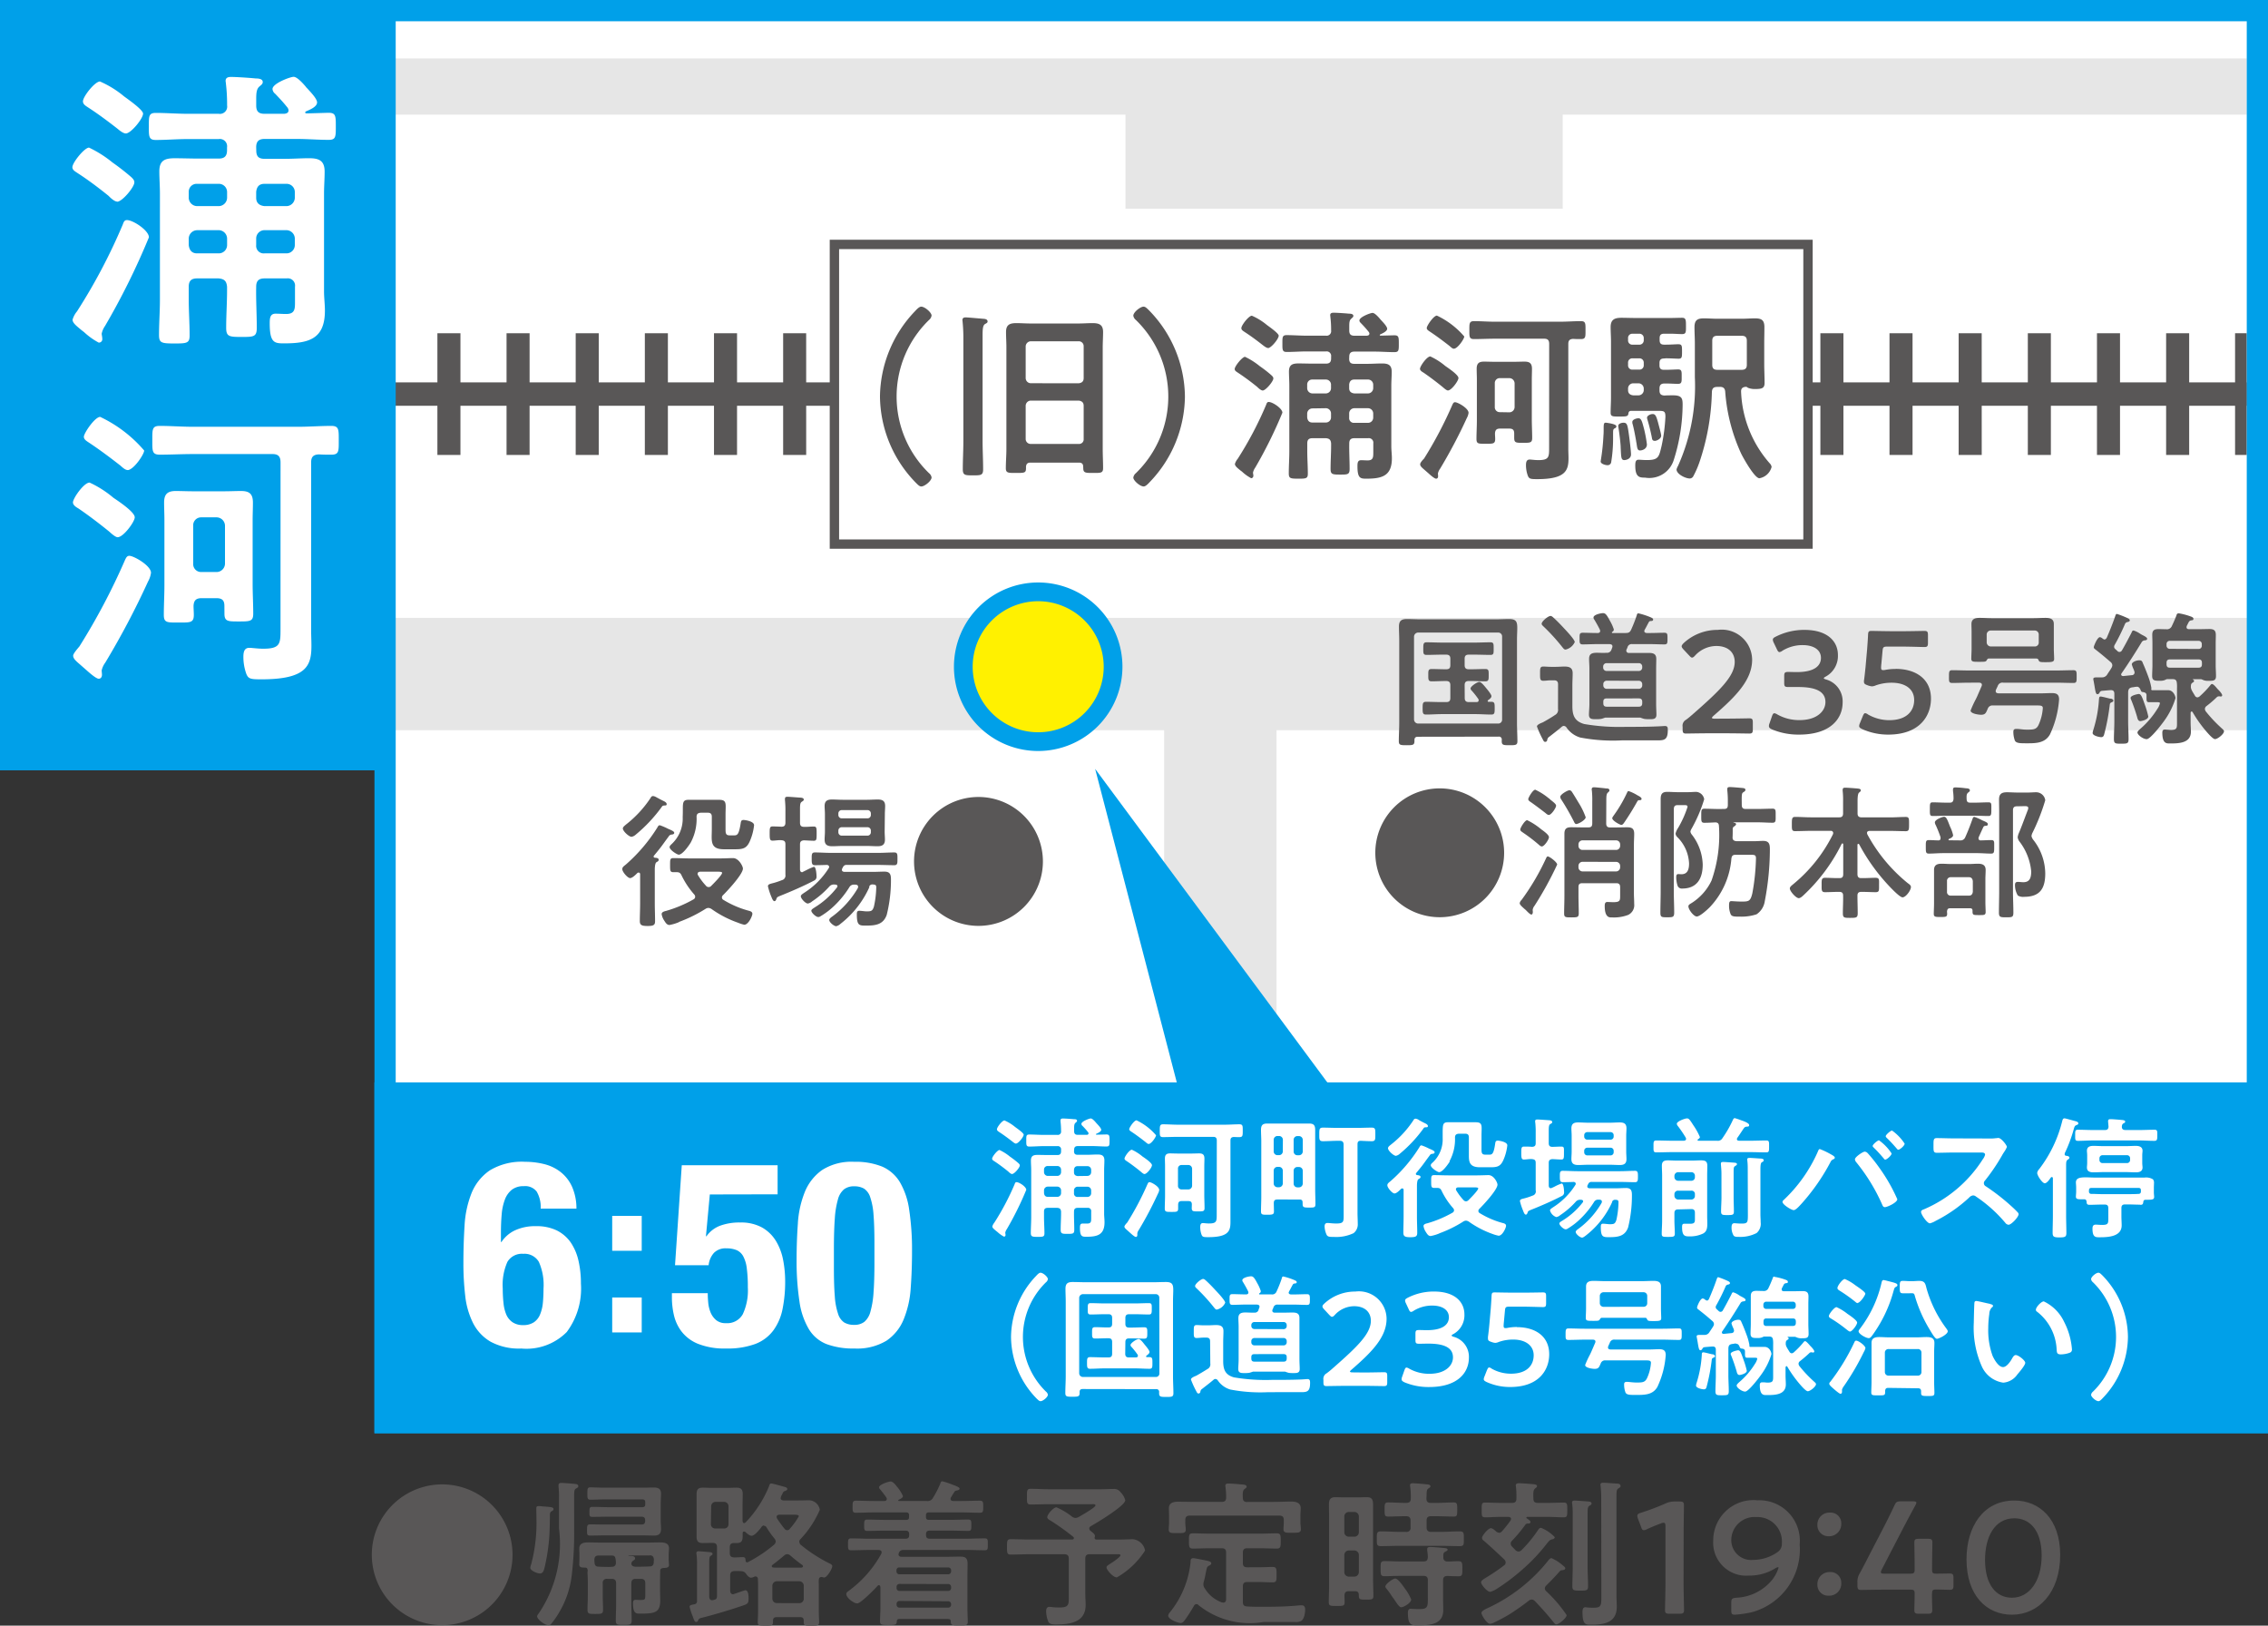 <svg xmlns="http://www.w3.org/2000/svg" xmlns:xlink="http://www.w3.org/1999/xlink" width="79.898" height="57.258" viewBox="0 0 79.898 57.258">
  <rect x="0" y="0" width="79.898" height="57.258" fill="#333333" stroke="none"/>
  <defs>
    <clipPath id="clip-path">
      <rect id="長方形_164" data-name="長方形 164" width="79.898" height="57.258" transform="translate(0 0)" fill="none"/>
    </clipPath>
  </defs>
  <g id="グループ_126" data-name="グループ 126" transform="translate(0 0)">
    <rect id="長方形_153" data-name="長方形 153" width="72.554" height="26.383" transform="translate(0.374 0.375)" fill="#00a0e9"/>
    <path id="パス_616" data-name="パス 616" d="M.748.749H72.554V26.385H.748ZM0,27.132H73.3V0H0Z" fill="#00a0e9"/>
    <rect id="長方形_154" data-name="長方形 154" width="65.958" height="38.071" transform="translate(13.566 0.374)" fill="#fff"/>
    <rect id="長方形_155" data-name="長方形 155" width="65.778" height="1.979" transform="translate(13.372 2.058)" fill="#e6e6e6"/>
    <rect id="長方形_156" data-name="長方形 156" width="65.916" height="3.957" transform="translate(13.372 21.763)" fill="#e6e6e6"/>
    <rect id="長方形_157" data-name="長方形 157" width="3.958" height="11.946" transform="translate(41.012 23.875)" fill="#e6e6e6"/>
    <path id="パス_617" data-name="パス 617" d="M48,39.8,38.58,27.081l3.663,14.063" fill="#00a0e9"/>
    <rect id="長方形_158" data-name="長方形 158" width="65.778" height="0.824" transform="translate(13.372 13.468)" fill="#595757"/>
    <rect id="長方形_159" data-name="長方形 159" width="0.412" height="4.287" transform="translate(13.372 11.737)" fill="#595757"/>
    <path id="パス_618" data-name="パス 618" d="M77.121,16.024h-.812V11.737h.812Zm-2.436,0h-.812V11.737h.812Zm-2.436,0h-.812V11.737h.812Zm-2.436,0H69V11.737h.812Zm-2.437,0h-.812V11.737h.812Zm-2.435,0h-.812V11.737h.812Zm-2.436,0h-.812V11.737h.812Zm-2.436,0h-.812V11.737h.812Zm-2.436,0h-.812V11.737h.812Zm-2.436,0h-.812V11.737H55.2Zm-2.436,0h-.812V11.737h.812Zm-2.436,0h-.812V11.737h.812Zm-2.436,0h-.812V11.737h.812Zm-2.436,0h-.812V11.737h.812Zm-2.436,0h-.812V11.737h.812Zm-2.436,0h-.812V11.737h.812Zm-2.436,0h-.812V11.737h.812Zm-2.437,0H34.9V11.737h.812Zm-2.436,0H32.46V11.737h.812Zm-2.435,0h-.812V11.737h.812Zm-2.436,0h-.812V11.737H28.4Zm-2.436,0h-.812V11.737h.812Zm-2.436,0h-.812V11.737h.812Zm-2.436,0h-.812V11.737h.812Zm-2.436,0h-.812V11.737h.812Zm-2.436,0h-.812V11.737h.812Z" fill="#595757"/>
    <rect id="長方形_160" data-name="長方形 160" width="0.412" height="4.287" transform="translate(78.738 11.737)" fill="#595757"/>
    <rect id="長方形_161" data-name="長方形 161" width="65.958" height="11.608" transform="translate(13.565 38.499)" fill="#00a0e9"/>
    <path id="パス_619" data-name="パス 619" d="M13.939,38.872h65.21v10.86H13.939Zm-.748,11.609H79.9V38.124H13.191Z" fill="#00a0e9"/>
    <g id="グループ_125" data-name="グループ 125">
      <g id="グループ_124" data-name="グループ 124" clip-path="url(#clip-path)">
        <path id="パス_620" data-name="パス 620" d="M49.947,25.95c-.077,0-.118.036-.118.113V26.1c0,.143-.056.148-.275.148s-.276-.005-.276-.143c0-.214.015-.434.015-.649v-2.9c0-.164-.01-.323-.01-.486,0-.2.082-.266.281-.266.168,0,.337.01.5.01h2.6c.169,0,.338-.01.5-.01.246,0,.287.092.287.312,0,.112-.01.255-.01.44v2.9c0,.22.015.435.015.654,0,.138-.071.138-.281.138s-.271-.005-.271-.138v-.046a.1.1,0,0,0-.118-.118Zm2.97-3.526a.136.136,0,0,0-.138-.144H49.957a.147.147,0,0,0-.143.144v2.918a.146.146,0,0,0,.143.143h2.822a.135.135,0,0,0,.138-.143ZM51.6,24.586c0,.1.046.143.144.143h.27c.041,0,.077-.015.077-.067a.089.089,0,0,0-.015-.046,2.832,2.832,0,0,0-.226-.286.12.12,0,0,1-.045-.082c0-.071.23-.229.312-.229.066,0,.194.163.24.219s.184.22.184.282-.077.112-.118.142a.039.039,0,0,0-.015.031.029.029,0,0,0,.03.026h.1c.117,0,.117.061.117.224s0,.225-.117.225c-.185,0-.369-.015-.552-.015h-1.2c-.183,0-.368.015-.552.015-.117,0-.117-.071-.117-.225s0-.224.117-.224c.184,0,.369.01.552.01h.164c.1,0,.143-.041.143-.143v-.455c0-.1-.046-.144-.143-.144h-.031c-.163,0-.322.011-.485.011-.123,0-.118-.072-.118-.22s-.005-.214.118-.214c.163,0,.322.009.485.009h.031c.1,0,.143-.041.143-.142V23.2c0-.1-.046-.142-.143-.142H50.8c-.184,0-.363.009-.547.009-.118,0-.113-.066-.113-.219s0-.225.113-.225c.184,0,.368.01.547.01h1.16c.184,0,.363-.01.547-.01.118,0,.112.067.112.225s.006.219-.112.219c-.179,0-.363-.009-.547-.009h-.219c-.1,0-.144.041-.144.142v.231c0,.1.046.142.144.142h.1c.163,0,.321-.009.485-.009.123,0,.118.066.118.214s.005.22-.118.22c-.164,0-.322-.011-.485-.011h-.1c-.1,0-.144.041-.144.144Z" fill="#595757"/>
        <path id="パス_621" data-name="パス 621" d="M54.888,24.106c0-.1-.041-.144-.143-.144h-.118c-.087,0-.174.016-.261.016-.117,0-.112-.077-.112-.251s-.005-.25.112-.25c.087,0,.174.01.261.01h.189c.1,0,.2-.01.3-.01.168,0,.286.041.286.235,0,.143-.01.286-.01.429v.727c0,.327.076.536.414.633a7.408,7.408,0,0,0,1.477.1c.368,0,.736,0,1.1-.016.046,0,.25-.014.271-.014.1,0,.1.066.1.148,0,.326-.112.358-.347.358H57.142a6.15,6.15,0,0,1-1.473-.1.893.893,0,0,1-.48-.348.127.127,0,0,0-.1-.061.125.125,0,0,0-.077.036c-.138.118-.286.231-.429.343a.154.154,0,0,0-.077.122.07.07,0,0,1-.071.061c-.041,0-.057-.03-.082-.082a3.412,3.412,0,0,1-.209-.46c0-.066.147-.122.2-.142.071-.036.352-.2.434-.261a.2.2,0,0,0,.108-.215Zm.26-1.228c-.051,0-.076-.046-.107-.081a6.912,6.912,0,0,0-.66-.726c-.03-.031-.071-.061-.071-.1,0-.087.23-.276.312-.276.046,0,.087.046.123.077.127.117.245.24.362.367.072.077.369.389.369.476a.465.465,0,0,1-.328.265m1.616.016.03-.082a.146.146,0,0,0,.01-.046c0-.061-.046-.076-.1-.081h-.445c-.168,0-.337.01-.506.01-.112,0-.107-.067-.107-.21s-.005-.2.112-.2c.164,0,.333.009.5.009h.026c.046,0,.087-.019.087-.071a.13.13,0,0,0-.01-.046c-.051-.107-.133-.25-.194-.352a.127.127,0,0,1-.031-.077c0-.1.255-.154.337-.154s.128.052.24.267a1.442,1.442,0,0,1,.139.306.09.09,0,0,1-.057.087.021.021,0,0,0-.01.021c0,.015.005.019.02.019h.455c.108,0,.154-.019.2-.112a4.943,4.943,0,0,0,.2-.511c.005-.031.021-.071.056-.071a2.675,2.675,0,0,1,.44.143c.03.015.082.036.082.077s-.041.051-.077.051c-.051,0-.066.02-.081.05-.047.082-.087.169-.139.256a.131.131,0,0,0-.015.046c0,.052.041.067.087.071h.123c.163,0,.332-.009.5-.009.112,0,.107.061.107.21s0,.2-.107.2c-.169,0-.338-.01-.5-.01h-.634a.15.15,0,0,0-.164.1.49.49,0,0,1-.036.086.1.1,0,0,0-.01.041.084.084,0,0,0,.1.083h.322c.123,0,.241,0,.363,0,.153,0,.271.025.271.209,0,.112-.005.224-.005.338V24.8c0,.127.01.28.01.373,0,.168-.127.158-.255.158a.982.982,0,0,1-.174-.01,1.116,1.116,0,0,1-.138-.046H56.549c-.041.015-.1.036-.143.046a.987.987,0,0,1-.174.01c-.128,0-.256.01-.256-.158,0-.1.016-.24.016-.373V23.539c0-.114-.011-.22-.011-.334,0-.183.113-.213.271-.213.113,0,.23.009.343,0a.157.157,0,0,0,.169-.1m.966.741a.119.119,0,0,0,.123-.123v-.03a.119.119,0,0,0-.123-.123H56.6a.119.119,0,0,0-.123.123v.03a.119.119,0,0,0,.123.123Zm-1.125.343a.118.118,0,0,0-.123.122v.041a.119.119,0,0,0,.123.123H57.73a.119.119,0,0,0,.123-.123V24.1a.118.118,0,0,0-.123-.122Zm0,.623c-.087,0-.123.036-.123.118v.051c0,.087.036.123.123.123H57.73c.082,0,.123-.036.123-.123v-.051c0-.082-.041-.118-.123-.118Z" fill="#595757"/>
        <path id="パス_622" data-name="パス 622" d="M60.845,25.311c.26,0,.741-.01.777-.01.107,0,.127.031.127.148v.24c0,.118-.02.148-.127.148-.036,0-.517-.009-.777-.009H60.18c-.26,0-.741.009-.777.009-.107,0-.127-.03-.127-.148V25.6a.239.239,0,0,1,.122-.25c.092-.066.174-.139.261-.215.92-.807,1.452-1.319,1.452-1.82,0-.332-.23-.562-.65-.562a1.027,1.027,0,0,0-.746.337c-.046.051-.077.072-.107.072s-.056-.026-.1-.072l-.205-.219c-.041-.046-.061-.078-.061-.108s.025-.066.071-.112a1.748,1.748,0,0,1,1.2-.465,1.071,1.071,0,0,1,1.212,1.048c0,.721-.578,1.3-1.36,1.977-.04.037-.056.057-.056.073s.031.03.092.03Z" fill="#595757"/>
        <path id="パス_623" data-name="パス 623" d="M64.248,23.886c0,.015.025.03.078.046a.8.8,0,0,1,.587.808c0,.567-.42,1.134-1.534,1.134a2.4,2.4,0,0,1-.956-.184c-.076-.035-.107-.067-.107-.117a.232.232,0,0,1,.02-.092l.087-.251c.026-.072.046-.108.087-.108a.273.273,0,0,1,.1.041,1.55,1.55,0,0,0,.792.2c.6,0,.905-.312.905-.634,0-.353-.3-.531-.955-.531-.113,0-.292,0-.343,0-.133,0-.154-.02-.154-.148v-.23c0-.132.021-.153.154-.153.056,0,.194.005.291.005.619,0,.849-.22.849-.5s-.251-.45-.644-.45a1.34,1.34,0,0,0-.716.2.217.217,0,0,1-.1.046c-.036,0-.061-.031-.092-.1l-.113-.235a.272.272,0,0,1-.03-.1c0-.046.03-.072.1-.107a2.21,2.21,0,0,1,1.012-.24c.838,0,1.181.424,1.181.884a.828.828,0,0,1-.43.761c-.041.021-.066.041-.066.057" fill="#595757"/>
        <path id="パス_624" data-name="パス 624" d="M66.778,23.559c.706,0,1.247.348,1.247,1.048,0,.6-.388,1.267-1.508,1.267a2.215,2.215,0,0,1-.915-.194c-.071-.036-.107-.061-.107-.107a.291.291,0,0,1,.026-.1l.1-.245c.03-.071.051-.108.087-.108a.205.205,0,0,1,.1.046,1.5,1.5,0,0,0,.746.2c.624,0,.879-.332.879-.71,0-.394-.322-.609-.792-.609a1.652,1.652,0,0,0-.557.092.409.409,0,0,1-.138.036.567.567,0,0,1-.148-.036c-.1-.036-.134-.056-.134-.133a.265.265,0,0,1,.006-.066c.02-.153.035-.3.051-.455l.056-.634c.01-.138.026-.348.031-.48s.025-.149.127-.149c.067,0,.517.011.777.011h.287c.261,0,.756-.011.792-.011.107,0,.128.031.128.149v.27c0,.118-.021.149-.128.149-.036,0-.531-.016-.792-.016h-.511c-.133,0-.159.02-.169.154l-.041.449a1.192,1.192,0,0,0-.01.138c0,.068.02.087.071.087a.326.326,0,0,0,.067-.005,1.825,1.825,0,0,1,.378-.035" fill="#595757"/>
        <path id="パス_625" data-name="パス 625" d="M70.315,24.293a.166.166,0,0,0-.01.046c0,.077.066.077.1.082h1.482c.138,0,.271-.009.4-.009.169,0,.251.05.251.224a3.453,3.453,0,0,1-.322,1.233c-.185.327-.537.311-.869.311-.19,0-.327-.005-.368-.1a.9.9,0,0,1-.052-.307c0-.082.041-.1.113-.1s.169.015.24.021c.046.005.107.005.159.005.2,0,.3-.011.373-.159a1.682,1.682,0,0,0,.153-.6c0-.092-.082-.092-.209-.092H70.213a.174.174,0,0,0-.189.117c-.061.138-.077.21-.235.21-.082,0-.368-.036-.368-.148a3.721,3.721,0,0,1,.178-.389c.036-.071.062-.128.072-.153l.138-.317a.125.125,0,0,0,.01-.046c0-.072-.071-.077-.1-.077H69.39c-.205,0-.414.01-.619.01-.117,0-.112-.06-.112-.224s0-.225.112-.225c.2,0,.414.01.619.01h3.031c.21,0,.414-.01.624-.01.117,0,.112.062.112.225s.005.224-.112.224c-.21,0-.414-.01-.624-.01h-1.85a.173.173,0,0,0-.194.118Zm1.416-1.1H70.065c-.041,0-.057.03-.077.061-.025.056-.072.056-.256.056-.22,0-.286.006-.286-.112,0-.1.01-.241.01-.363V22.27c0-.1-.005-.194-.005-.287,0-.189.133-.22.291-.22s.287.011.425.011h1.467c.143,0,.281-.011.419-.011.159,0,.3.027.3.215,0,.1,0,.194,0,.292v.577c0,.117.011.261.011.363s-.067.113-.292.113c-.168,0-.224,0-.25-.057s-.031-.066-.082-.071m-.056-.425a.135.135,0,0,0,.138-.143v-.276a.139.139,0,0,0-.138-.143H70.131a.142.142,0,0,0-.143.143v.276a.146.146,0,0,0,.143.143Z" fill="#595757"/>
        <path id="パス_626" data-name="パス 626" d="M74.35,24.607c.036,0,.1.025.1.071,0,.03-.031.046-.052.056-.061.02-.071.047-.076.107a7.58,7.58,0,0,1-.189,1c-.016.062-.031.123-.108.123s-.306-.052-.306-.148a.644.644,0,0,1,.03-.123,4.466,4.466,0,0,0,.195-1.069c.005-.041.005-.091.056-.091s.271.061.347.077m.92-.42h-.035a.875.875,0,0,1-.123.02c-.1.021-.128.062-.138.159v1.048c0,.2.015.409.015.614,0,.158-.046.163-.255.163s-.261,0-.261-.163c0-.2.015-.41.015-.614v-.981c0-.093-.041-.133-.133-.128s-.2.016-.306.025a.1.1,0,0,0-.082.062.084.084,0,0,1-.077.056c-.051,0-.066-.087-.092-.235-.01-.066-.025-.148-.041-.235a.31.31,0,0,1-.01-.067c0-.051.051-.056.143-.056h.077c.026,0,.051,0,.082,0a.208.208,0,0,0,.194-.112c.046-.072.1-.144.143-.22a.206.206,0,0,0,.031-.093.163.163,0,0,0-.056-.112c-.236-.2-.266-.23-.558-.46-.025-.021-.04-.035-.04-.067s.122-.352.219-.352a.2.2,0,0,1,.1.057c.021.009.036.025.062.025s.061-.031.077-.062c.1-.23.219-.526.3-.766.01-.031.02-.072.061-.072a3.394,3.394,0,0,1,.363.143c.031.016.087.041.087.082s-.051.056-.087.062a.115.115,0,0,0-.077.055,7.176,7.176,0,0,1-.373.757.126.126,0,0,0-.015.062.1.1,0,0,0,.041.076c.02.02.046.041.072.066a.1.1,0,0,0,.076.036.1.1,0,0,0,.087-.056c.118-.2.225-.408.333-.614.02-.045.03-.086.076-.086a.815.815,0,0,1,.22.107c.031.02.066.041.1.057.077.041.158.082.158.128s-.045.05-.076.055a.138.138,0,0,0-.108.052c-.23.378-.464.746-.715,1.108a.076.076,0,0,0-.016.041c0,.041.037.057.072.057l.3-.031a.094.094,0,0,0,.1-.1.129.129,0,0,0-.011-.046c-.005-.011-.01-.031-.02-.056A1,1,0,0,1,75.1,23.4c0-.076.149-.143.267-.143.081,0,.1.035.127.112.072.159.128.307.189.47a2.172,2.172,0,0,1,.108.4v.009a.043.043,0,0,0-.006.026.034.034,0,0,0,.026.036h.568c.189,0,.261.215.261.281a2.7,2.7,0,0,1-.4.8c-.087.122-.486.643-.614.643s-.327-.148-.327-.235c0-.046.087-.117.123-.147A3.043,3.043,0,0,0,76,24.969a.556.556,0,0,0,.092-.2c0-.041-.077-.036-.122-.036H75.94c-.077,0-.184,0-.235,0-.082,0-.087-.046-.087-.163v-.082c0-.081-.056-.1-.128-.113-.051,0-.066-.03-.081-.076-.031-.066-.062-.113-.139-.113M75.4,25.4c-.076,0-.1-.087-.112-.144a6.4,6.4,0,0,0-.21-.607.154.154,0,0,1-.02-.068c0-.087.255-.137.286-.137.082,0,.118.1.21.363a3.159,3.159,0,0,1,.127.429c0,.113-.245.164-.281.164m1.344-3.8a2.285,2.285,0,0,1,.394.1c.057.02.133.041.133.092s-.026.051-.061.056-.072.011-.1.057-.046.091-.072.137a.159.159,0,0,0-.01.046c0,.057.041.072.087.072h.388c.108,0,.22-.005.327-.005.159,0,.23.046.23.21,0,.1-.005.188-.005.286v.776c0,.128.011.256.011.384,0,.164-.087.169-.256.169a.45.45,0,0,1-.189-.026.5.5,0,0,0-.077-.031h-.286s-.01,0-.01.005.005.006.01.011a.056.056,0,0,1,.036.046c0,.03-.031.046-.062.066-.051.036-.051.082-.051.164a.373.373,0,0,0,.041.117c.031.057.067.113.1.169a.11.11,0,0,0,.087.062.142.142,0,0,0,.087-.041,3.357,3.357,0,0,0,.368-.384c.01-.016.036-.046.061-.046.041,0,.113.076.169.144.02.025.036.04.061.066.052.051.128.143.128.184s-.025.046-.056.046c-.01,0-.02-.005-.031-.005a.1.1,0,0,0-.035,0,.1.1,0,0,0-.067.03,3.81,3.81,0,0,1-.363.312.132.132,0,0,0-.056.1.179.179,0,0,0,.031.087,4.78,4.78,0,0,0,.542.578c.035.035.1.081.1.122,0,.1-.225.277-.317.277-.062,0-.194-.144-.24-.195a4.529,4.529,0,0,1-.547-.752.047.047,0,0,0-.036-.025c-.026,0-.031.02-.036.046v.333c0,.112.01.22.01.332,0,.4-.419.414-.72.414-.128,0-.287.025-.287-.384,0-.066.021-.107.092-.107.026,0,.056.006.082.006s.087.009.133.009c.225,0,.21-.082.21-.3V24.243a1.2,1.2,0,0,0-.005-.189c-.011-.1-.052-.133-.149-.133h-.2a.313.313,0,0,0-.072.031.461.461,0,0,1-.189.026c-.158,0-.26,0-.26-.169,0-.128.01-.256.01-.384v-.776c0-.1-.006-.195-.006-.291,0-.159.072-.2.225-.2.087,0,.18.005.267.005a.186.186,0,0,0,.2-.118c.076-.158.092-.2.158-.363.01-.046.026-.076.066-.076m.711,1.252a.111.111,0,0,0,.118-.122V22.69a.11.11,0,0,0-.118-.118H76.441a.109.109,0,0,0-.117.118v.041a.111.111,0,0,0,.117.122Zm0,.659c.087,0,.123-.035.123-.122v-.046c0-.087-.036-.123-.118-.123H76.441c-.082,0-.117.036-.117.123v.046c0,.087.035.122.117.122Z" fill="#595757"/>
        <path id="パス_627" data-name="パス 627" d="M23.026,30.167c0,.03.021.041.051.045.046,0,.128.011.128.072,0,.046-.046.066-.082.087s-.056.128-.056.266v1.17c0,.215.01.43.01.645,0,.137-.066.163-.266.163s-.271-.03-.271-.174c0-.209.011-.419.011-.634V30.8c0-.036-.011-.066-.052-.066s-.05.021-.076.046c-.067.066-.159.148-.225.148-.087,0-.276-.219-.276-.317,0-.071.067-.112.123-.158a5.8,5.8,0,0,0,1.114-1.309c.025-.046.041-.077.087-.077a2.12,2.12,0,0,1,.286.123c.159.067.22.1.22.144s-.046.055-.077.06a.13.13,0,0,0-.118.067c-.27.363-.2.292-.521.68a.043.043,0,0,0-.01.031m.128-2.076c.071.041.169.092.245.128.036.021.087.051.087.1s-.041.046-.066.046c-.077.005-.082.011-.123.072a5.267,5.267,0,0,1-.894.95.314.314,0,0,1-.154.082c-.092,0-.307-.2-.307-.292,0-.055.067-.1.1-.132a3.94,3.94,0,0,0,.884-.956.087.087,0,0,1,.082-.056.327.327,0,0,1,.143.061m.767,4.381a1.611,1.611,0,0,1-.333.1c-.092,0-.138-.082-.184-.153a.563.563,0,0,1-.092-.23c0-.077.1-.1.154-.113a4.438,4.438,0,0,0,.971-.408.106.106,0,0,0,.056-.093.127.127,0,0,0-.036-.081,2.907,2.907,0,0,1-.439-.66c-.036-.077-.067-.118-.159-.122-.046,0-.087,0-.128,0-.122,0-.122-.05-.122-.25s0-.246.117-.246c.189,0,.379.011.563.011h1.088c.164,0,.348-.011.45-.011.2,0,.348.286.348.368,0,.2-.547.788-.7.936a.117.117,0,0,0-.04.087.1.1,0,0,0,.056.082,3.366,3.366,0,0,0,.879.378c.061.016.138.036.138.112s-.138.384-.286.384A1.289,1.289,0,0,1,26,32.5a3.711,3.711,0,0,1-.93-.48.229.229,0,0,0-.113-.041.2.2,0,0,0-.107.036,4.931,4.931,0,0,1-.925.455m.4-2.781c-.066.107-.281.414-.414.414-.061,0-.322-.169-.322-.266,0-.046.047-.082.077-.112a1.222,1.222,0,0,0,.384-.946c.005-.1.005-.184.005-.255,0-.251,0-.353.2-.353.082,0,.158,0,.235,0H25.1c.077,0,.154,0,.23,0,.189,0,.235.056.235.235,0,.093-.005.179-.005.266v.516c0,.148,0,.235.143.235h.169c.113,0,.164-.05.225-.45.01-.06.031-.092.1-.092.036,0,.368.041.368.185a1.932,1.932,0,0,1-.143.547c-.107.255-.23.3-.5.3H25.5c-.384,0-.429-.184-.429-.435,0-.087.005-.179.005-.275v-.435c0-.1-.041-.143-.143-.143h-.246c-.1.01-.143.041-.148.138a1.759,1.759,0,0,1-.215.93m.542,1.5a.121.121,0,0,0,.194.005c.067-.067.379-.378.379-.455,0-.035-.067-.041-.184-.041h-.588c-.046.006-.092.02-.092.077a.075.075,0,0,0,.015.046,2.17,2.17,0,0,0,.276.368" fill="#595757"/>
        <path id="パス_628" data-name="パス 628" d="M27.669,30.816V29.737c0-.1-.036-.133-.138-.143s-.22.015-.317.015-.1-.071-.1-.25,0-.251.1-.251c.046,0,.251.006.312.011.1,0,.143-.041.143-.144v-.383a3.548,3.548,0,0,0-.015-.4.232.232,0,0,1,0-.061c0-.056.036-.067.087-.067.076,0,.383.027.475.031.036.005.1.016.1.067,0,.036-.031.051-.076.082s-.057.087-.057.255v.48c0,.1.041.144.138.144.118.005.23-.011.348-.011.1,0,.1.057.1.251s0,.25-.1.25c-.077,0-.23-.01-.348-.015-.1.01-.138.046-.138.143v.88c0,.051.02.1.077.1A.153.153,0,0,0,28.3,30.7c.016-.006.066-.032.118-.057a1.763,1.763,0,0,1,.255-.112c.077,0,.092.276.092.332a.146.146,0,0,1-.087.153c-.362.19-.822.389-1.206.542-.087.036-.1.051-.113.082-.02.056-.035.1-.076.1s-.072-.056-.113-.163a2.3,2.3,0,0,1-.117-.359c0-.071.071-.082.128-.1A2.605,2.605,0,0,0,27.547,31a.164.164,0,0,0,.122-.188m2.96.429a3.4,3.4,0,0,1-1.022,1.3.322.322,0,0,1-.149.082c-.077,0-.245-.137-.245-.219,0-.046.071-.1.107-.123a3.321,3.321,0,0,0,.9-1,.152.152,0,0,0,.01-.046c0-.056-.041-.071-.087-.076H30.1a.18.18,0,0,0-.179.091,3.293,3.293,0,0,1-.506.629,2.628,2.628,0,0,1-.521.4.121.121,0,0,1-.072.02c-.076,0-.24-.148-.24-.224,0-.046.082-.087.117-.113a2.92,2.92,0,0,0,.783-.7.08.08,0,0,0,.02-.047c0-.046-.041-.055-.076-.06H29.4a.213.213,0,0,0-.189.076,3.167,3.167,0,0,1-.6.516.31.31,0,0,1-.153.077c-.082,0-.246-.174-.246-.255,0-.046.051-.077.118-.123a2.783,2.783,0,0,0,.863-.865.073.073,0,0,0,.016-.045c0-.046-.036-.067-.077-.072-.117.005-.322.01-.429.01s-.108-.081-.108-.225-.005-.224.108-.224c.194,0,.383.015.577.015h1.652c.189,0,.383-.015.577-.015.113,0,.107.082.107.224s.006.225-.107.225c-.194,0-.388-.01-.577-.01h-1.1a.13.13,0,0,0-.137.082c-.01.015-.016.031-.026.046a.152.152,0,0,0-.01.046c0,.051.041.066.087.071h1.017c.133,0,.266-.009.394-.009.194,0,.23.1.23.27a5.035,5.035,0,0,1-.149,1.253c-.122.348-.4.378-.725.378-.241,0-.328.005-.328-.394,0-.061,0-.128.087-.128.046,0,.128.011.179.016a.7.7,0,0,0,.1.005c.149,0,.19-.025.236-.169a3.408,3.408,0,0,0,.082-.68c0-.1-.057-.091-.134-.1a.12.12,0,0,0-.117.081m.547-1.937c0,.092.01.189.01.28,0,.174-.092.231-.256.231-.132,0-.26-.01-.388-.01H29.7c-.128,0-.256.01-.384.01-.168,0-.266-.051-.266-.231,0-.1.011-.188.011-.28v-.624c0-.1-.011-.189-.011-.281,0-.179.093-.23.261-.23.128,0,.256.01.389.01h.838c.128,0,.256-.01.383-.01.164,0,.261.046.261.23,0,.092-.01.189-.01.281Zm-.608-.471a.117.117,0,0,0,.122-.123v-.045a.118.118,0,0,0-.122-.123h-.9a.118.118,0,0,0-.123.123v.045a.118.118,0,0,0,.123.123Zm-.9.312a.119.119,0,0,0-.123.123v.051a.118.118,0,0,0,.123.123h.9a.118.118,0,0,0,.122-.123v-.051a.118.118,0,0,0-.122-.123Z" fill="#595757"/>
        <path id="パス_629" data-name="パス 629" d="M36.74,30.341a2.27,2.27,0,1,1-2.27-2.27,2.272,2.272,0,0,1,2.27,2.27" fill="#595757"/>
        <path id="パス_630" data-name="パス 630" d="M52.988,30.038a2.269,2.269,0,1,1-2.27-2.27,2.272,2.272,0,0,1,2.27,2.27" fill="#595757"/>
        <path id="パス_631" data-name="パス 631" d="M54.856,30.454a12.286,12.286,0,0,1-.795,1.446.3.3,0,0,0-.067.148c0,.026.005.051.005.077s-.009.087-.052.087-.139-.1-.2-.164A.632.632,0,0,1,53.69,32c-.062-.056-.153-.132-.153-.189A.2.2,0,0,1,53.6,31.7a8.345,8.345,0,0,0,.862-1.462c.024-.051.033-.072.067-.072.056,0,.328.2.328.287m-.562-1.243c.1.072.272.195.272.277s-.162.327-.253.327a.155.155,0,0,1-.086-.046,5.837,5.837,0,0,0-.58-.445c-.033-.026-.091-.051-.091-.108s.162-.327.243-.327a2.4,2.4,0,0,1,.495.322m.267-1.093a.246.246,0,0,1,.047.041c.091.076.21.158.21.219,0,.077-.167.327-.257.327-.043,0-.091-.045-.129-.077-.186-.142-.3-.229-.495-.368-.038-.025-.1-.06-.1-.112s.162-.332.247-.332a2.185,2.185,0,0,1,.472.3m.98.91c-.052,0-.071-.047-.09-.087a8.605,8.605,0,0,0-.443-.773.186.186,0,0,1-.038-.1c0-.082.253-.231.324-.231a.112.112,0,0,1,.086.057c.062.092.171.275.233.378a2.555,2.555,0,0,1,.252.516c0,.092-.247.236-.324.236M56.584,29c0,.1.038.144.133.144h.219c.129,0,.253-.005.381-.005.162,0,.253.035.253.23,0,.123-.01.251-.01.378v1.717c0,.123.01.246.01.373a.379.379,0,0,1-.215.389,1.409,1.409,0,0,1-.566.087c-.072,0-.257.031-.257-.4,0-.086.014-.143.09-.143s.143.006.219.006c.229,0,.234-.062.234-.215V31.25c0-.1-.039-.142-.134-.142h-1.2c-.1,0-.134.041-.134.142v.3c0,.2.01.414.01.619,0,.138-.048.143-.257.143s-.258,0-.258-.138c0-.21.01-.414.01-.624v-1.8c0-.128,0-.256,0-.383,0-.189.086-.23.243-.23.129,0,.257.005.381.005h.223c.1,0,.134-.041.134-.144V28.23a3.3,3.3,0,0,0-.014-.384.127.127,0,0,1-.005-.046c0-.055.033-.071.081-.071s.343.03.419.041c.043,0,.124,0,.124.066,0,.036-.024.051-.057.082-.048.041-.053.128-.053.276Zm.357.936a.142.142,0,0,0,.134-.143v-.051a.142.142,0,0,0-.134-.143h-1.2a.142.142,0,0,0-.134.143v.051a.142.142,0,0,0,.134.143Zm-1.2.419a.143.143,0,0,0-.134.143v.051a.144.144,0,0,0,.134.144h1.2a.144.144,0,0,0,.134-.144V30.5a.143.143,0,0,0-.134-.143Zm2.023-2.172c-.053,0-.067.01-.091.056-.138.246-.285.486-.442.715-.029.041-.062.1-.114.1s-.32-.148-.32-.235c0-.03.033-.067.048-.092a4.783,4.783,0,0,0,.481-.823c.014-.026.023-.041.047-.041a1.526,1.526,0,0,1,.31.148c.047.026.147.071.147.128,0,.035-.038.046-.066.046" fill="#595757"/>
        <path id="パス_632" data-name="パス 632" d="M58.965,31.393c0,.251.014.5.014.752,0,.163-.053.163-.247.163s-.239,0-.239-.163c0-.251.01-.5.01-.752V28.582c0-.143,0-.291,0-.435,0-.183.057-.256.234-.256.123,0,.252.011.376.011h.337c.115,0,.229-.011.305-.011a.307.307,0,0,1,.281.261,5.159,5.159,0,0,1-.457,1.059.241.241,0,0,0-.028.082.217.217,0,0,0,.047.1,1.8,1.8,0,0,1,.386,1.059c0,.511-.219.844-.719.844a.157.157,0,0,1-.167-.1.99.99,0,0,1-.047-.286c0-.057,0-.123.071-.123.038,0,.076.005.114.005.219,0,.267-.179.267-.378a1.389,1.389,0,0,0-.409-.925.2.2,0,0,1-.067-.128.6.6,0,0,1,.09-.2,3.7,3.7,0,0,0,.333-.741c0-.057-.052-.062-.1-.062H59.1c-.1,0-.133.046-.133.143Zm1.771-2.9c.1,0,.133-.041.133-.143v-.184c0-.1-.009-.235-.019-.327,0-.016,0-.035,0-.051,0-.062.048-.066.091-.066.09,0,.362.025.466.035.034.006.081.015.081.061s-.038.062-.066.082c-.067.041-.067.067-.062.45,0,.1.038.143.133.143h.443c.171,0,.338-.01.509-.01.119,0,.109.067.109.245s.01.25-.109.25c-.171,0-.338-.014-.509-.014h-.857c-.005,0-.015,0-.015.005s.024.009.029.009c.029.006.067.021.067.052s-.053.071-.081.087a.1.1,0,0,0-.038.092c0,.1,0,.189-.005.281s.043.128.133.138h.648c.1,0,.195-.01.295-.01.205,0,.238.107.238.291a9.762,9.762,0,0,1-.181,1.84.664.664,0,0,1-.29.455,1.69,1.69,0,0,1-.557.082c-.22,0-.31,0-.352-.082a.766.766,0,0,1-.058-.312c0-.1.01-.153.081-.153.033,0,.209.016.362.016.252,0,.309-.011.376-.286a7.586,7.586,0,0,0,.129-1.238c0-.133-.067-.123-.224-.123h-.5c-.094,0-.128.036-.142.133a2.8,2.8,0,0,1-.762,1.713c-.086.087-.348.327-.457.327s-.295-.245-.295-.358c0-.051.048-.076.086-.1a1.894,1.894,0,0,0,.728-.807,4.839,4.839,0,0,0,.267-1.835c0-.027-.005-.057-.005-.087-.005-.082-.033-.119-.114-.128-.134.005-.267.014-.4.014-.115,0-.11-.06-.11-.25s0-.245.11-.245c.171,0,.338.01.509.01Z" fill="#595757"/>
        <path id="パス_633" data-name="パス 633" d="M65.463,29.722c-.019,0-.028.021-.028.041v1.022c0,.1.038.144.128.144h.067c.147,0,.3-.011.442-.011s.124.067.124.256.01.25-.119.25c-.147,0-.3-.01-.447-.01h-.067c-.086,0-.128.037-.128.133,0,.2.009.409.009.618,0,.16-.052.164-.262.164s-.261,0-.261-.164c0-.209.014-.414.009-.618,0-.1-.043-.133-.134-.133h-.057c-.152,0-.3.01-.447.01-.128,0-.119-.076-.119-.25s-.009-.256.119-.256c.148,0,.295.011.447.011H64.8c.1,0,.134-.041.134-.144V29.743c0-.021-.009-.036-.029-.036a.031.031,0,0,0-.028.021,6.263,6.263,0,0,1-1.338,1.8c-.043.041-.114.107-.171.107-.1,0-.315-.245-.315-.342,0-.056.062-.1.1-.134a5.327,5.327,0,0,0,1.418-1.773.152.152,0,0,0,.01-.046.077.077,0,0,0-.086-.076h-.7c-.185,0-.371.01-.557.01-.119,0-.114-.062-.114-.245s0-.256.114-.256c.186,0,.372.015.557.015h1c.1,0,.134-.046.134-.143V28.23a3.013,3.013,0,0,0-.014-.368.148.148,0,0,1,0-.046c0-.062.038-.072.086-.072.076,0,.362.021.452.031.033.005.1.01.1.061,0,.036-.024.051-.062.082s-.052.143-.052.3v.429c0,.1.038.133.128.143h1.014c.186,0,.371-.015.557-.015.119,0,.115.061.115.251s0,.25-.115.25c-.186,0-.371-.01-.557-.01h-.728c-.038.005-.081.019-.081.071a.187.187,0,0,0,.009.046A5.682,5.682,0,0,0,67.2,31.1c.062.046.119.081.119.142,0,.119-.181.364-.295.364s-.515-.44-.605-.542a6.789,6.789,0,0,1-.923-1.324c-.01-.01-.02-.021-.034-.021" fill="#595757"/>
        <path id="パス_634" data-name="パス 634" d="M69.043,29.6a.176.176,0,0,0,.19-.112c.1-.22.171-.409.252-.634.01-.036.029-.082.067-.082a1.842,1.842,0,0,1,.281.122c.105.047.195.077.195.134s-.043.056-.085.06a.075.075,0,0,0-.072.041c-.057.119-.109.236-.162.353a.156.156,0,0,0-.009.047.068.068,0,0,0,.071.071c.124,0,.248-.011.372-.011s.109.057.109.241,0,.235-.109.235c-.162,0-.329-.016-.491-.016H68.443c-.162,0-.324.016-.491.016-.109,0-.109-.051-.109-.235s-.005-.241.109-.241.229.011.343.011c.043-.005.067-.025.067-.071,0-.016,0-.026,0-.041a4.311,4.311,0,0,0-.166-.42.246.246,0,0,1-.034-.1c0-.107.281-.2.324-.2.086,0,.124.128.2.316,0,.011.01.027.019.046a1.343,1.343,0,0,1,.1.287c0,.072-.1.113-.147.133a.028.028,0,0,0-.015.026c0,.015.01.02.024.02Zm.376-1.329h.157c.157,0,.319-.011.476-.011.114,0,.1.062.1.241s0,.24-.1.24c-.162,0-.319-.01-.476-.01H68.567c-.158,0-.314.01-.472.01-.114,0-.109-.046-.109-.24s0-.241.1-.241c.163,0,.319.011.477.011h.124c.09,0,.123-.036.133-.133a1.9,1.9,0,0,0-.019-.281v-.051c0-.061.038-.072.081-.072a3.194,3.194,0,0,1,.376.031c.052,0,.138.01.138.072,0,.036-.029.055-.057.076-.062.047-.062.113-.058.225s.043.133.134.133M69.4,31.991h-.7c-.081,0-.1.036-.11.113,0,.03.005.056.005.081,0,.113-.052.113-.242.113-.158,0-.229,0-.229-.107s.009-.235.009-.354v-.878c0-.108,0-.209,0-.317,0-.184.119-.22.271-.22.1,0,.205.01.31.01h.661c.1,0,.2-.01.305-.01.147,0,.271.036.271.22,0,.108-.009.209-.009.317v.818c0,.107.009.275.009.348,0,.112-.067.106-.238.106-.2,0-.228,0-.224-.147,0-.067-.028-.093-.085-.093m-.039-.445c.082,0,.124-.05.134-.137v-.373c-.01-.087-.052-.139-.134-.139h-.642a.126.126,0,0,0-.133.139v.373a.125.125,0,0,0,.133.137ZM71.047,28.4c-.09,0-.133.041-.133.138V31.4c0,.25.014.5.014.746,0,.163-.048.163-.257.163-.19,0-.252,0-.252-.163,0-.251.009-.5.009-.746v-2.8c0-.143-.005-.291-.005-.439,0-.209.105-.256.281-.256.124,0,.253.01.381.01h.348c.1,0,.2-.01.295-.01a.324.324,0,0,1,.323.281,7.082,7.082,0,0,1-.457,1.161.382.382,0,0,0-.028.1.332.332,0,0,0,.071.143,1.949,1.949,0,0,1,.414,1.175c0,.567-.218.823-.747.823a.357.357,0,0,1-.219-.046.708.708,0,0,1-.1-.373c0-.077.033-.107.1-.107s.129.011.195.011c.234,0,.276-.169.276-.384a2.031,2.031,0,0,0-.409-1.043.31.31,0,0,1-.067-.153.549.549,0,0,1,.029-.123c.1-.225.233-.6.329-.843a.208.208,0,0,0,.014-.071c0-.062-.081-.062-.119-.062Z" fill="#595757"/>
        <rect id="長方形_162" data-name="長方形 162" width="15.404" height="4.365" transform="translate(39.648 2.986)" fill="#e6e6e6"/>
        <path id="パス_635" data-name="パス 635" d="M33.935,23.483a2.639,2.639,0,1,1,2.639,2.639,2.638,2.638,0,0,1-2.639-2.639" fill="#fff100"/>
        <path id="パス_636" data-name="パス 636" d="M36.574,26.452a2.968,2.968,0,1,1,2.968-2.968,2.972,2.972,0,0,1-2.968,2.968m0-5.276a2.308,2.308,0,1,0,2.308,2.308,2.311,2.311,0,0,0-2.308-2.308" fill="#00a0e9"/>
        <path id="パス_637" data-name="パス 637" d="M79.9,50.481H13.192V0H79.9ZM13.94,49.733H79.15V.749H13.94Z" fill="#00a0e9"/>
        <path id="パス_638" data-name="パス 638" d="M18.056,54.762a2.479,2.479,0,1,1-2.479-2.479,2.48,2.48,0,0,1,2.479,2.479" fill="#595757"/>
        <path id="パス_639" data-name="パス 639" d="M19.374,53.315c-.006.329-.006.66-.039.989a6.678,6.678,0,0,1-.162.955c-.023.078-.056.162-.151.162s-.341-.1-.341-.2a.5.5,0,0,1,.033-.129,5.706,5.706,0,0,0,.185-1.574c0-.124-.006-.247-.006-.37,0-.072.006-.1.084-.1a.505.505,0,0,1,.1.006.924.924,0,0,0,.123.01c.2.018.3.018.3.09,0,.039-.039.062-.072.078a.088.088,0,0,0-.05.084m.848.52a12.605,12.605,0,0,1-.078,1.591,3.3,3.3,0,0,1-.452,1.368,2.58,2.58,0,0,1-.268.386.113.113,0,0,1-.106.061c-.134,0-.4-.207-.4-.312,0-.039.056-.1.078-.135a4.361,4.361,0,0,0,.693-2.959V52.751a2.918,2.918,0,0,0-.017-.385v-.051c0-.072.045-.084.106-.084s.43.029.5.039c.045.006.09.023.09.074s-.039.061-.068.078c-.072.039-.078.078-.078.306Zm3.033,1.524c-.006.117-.006.235-.006.352v.341c0,.106.006.212.006.318,0,.419-.185.464-.676.464h-.073c-.105,0-.211-.028-.211-.358,0-.067.01-.128.089-.128.039,0,.089.005.145.005.2,0,.2,0,.2-.217v-.369c0-.106-.045-.157-.151-.157h-.19c-.106,0-.151.051-.151.157v.765c0,.179.012.358.012.536,0,.162-.067.162-.28.162s-.279.005-.279-.151c0-.185.011-.363.011-.547v-.765c0-.106-.044-.157-.156-.157H21.39a.137.137,0,0,0-.157.157v.418c0,.173.011.347.011.514,0,.146-.055.146-.273.146s-.274,0-.274-.146c0-.173.011-.341.011-.514v-.463c0-.162-.011-.274-.011-.352,0-.011.006-.022.006-.039,0-.056-.011-.117-.078-.117-.1-.006-.218.012-.218-.112,0-.039.005-.128.005-.195v-.139c0-.09-.005-.168-.005-.224,0-.195.161-.218.318-.218s.313.006.464.006H22.78c.157,0,.308-.006.464-.006s.324.017.324.212c0,.056-.012.14-.012.23v.15c0,.072.012.156.012.2,0,.117-.123.1-.212.111s-.1.056-.1.129m-.631-2.273c.078,0,.106-.033.106-.106v-.061c0-.078-.028-.107-.106-.107H21.273c-.157,0-.313.011-.464.011-.117,0-.117-.05-.117-.222,0-.152,0-.213.1-.213.162,0,.318.011.481.011h1.4c.117,0,.234-.006.346-.006.173,0,.268.04.268.224,0,.1-.011.206-.011.324v.631c0,.106.011.19.011.28,0,.166-.073.234-.24.234-.123,0-.252-.006-.374-.006H21.256c-.151,0-.308.006-.464.006-.112,0-.112-.039-.112-.195s.006-.2.118-.2c.156,0,.307.005.458.005H22.6c.089,0,.128-.039.128-.128V53.55c0-.09-.039-.129-.128-.129H21.451c-.195,0-.391.006-.586.006-.107,0-.1-.05-.1-.173s0-.179.1-.179c.195,0,.391.011.586.011Zm-1.078,2.1c.1,0,.151-.044.151-.151a.926.926,0,0,0-.011-.117c-.012-.078-.039-.129-.123-.129h-.469c-.112,0-.151.04-.157.151,0,.034.006.062.006.1.011.084.033.134.128.14.134.006.268.011.4.011Zm1.335-.4H22.16s-.022,0-.022.006.011.012.028.012c.089,0,.207-.006.207.088,0,.04-.023.045-.068.079a.118.118,0,0,0-.061.1c-.006.084.084.112.151.112h.084c.139,0,.273-.005.413-.011.089,0,.128-.045.139-.134a.5.5,0,0,1,.006-.1c-.011-.112-.045-.157-.156-.157" fill="#595757"/>
        <path id="パス_640" data-name="パス 640" d="M28.164,54.32a.125.125,0,0,0,.056.1,5.316,5.316,0,0,0,.994.643c.039.017.106.05.106.1,0,.09-.184.4-.285.4a.15.15,0,0,1-.05-.011.158.158,0,0,0-.05-.006c-.062,0-.084.039-.09.1s0,.1,0,.151v.96c0,.129.011.291.011.38,0,.123-.073.123-.268.123-.218,0-.274,0-.274-.123v-.055c0-.089-.039-.123-.128-.123h-.827c-.089,0-.128.039-.128.128.006.167-.017.173-.257.173-.2,0-.279,0-.279-.117s.011-.257.011-.386v-.96c0-.061-.006-.117-.006-.172s-.027-.1-.084-.1a.127.127,0,0,0-.05.012.244.244,0,0,1-.106.033c-.073,0-.139-.084-.179-.14a.2.2,0,0,0-.167-.089,1.663,1.663,0,0,0-.234-.006c-.107.006-.157.045-.157.151v.548c.006.061.028.117.1.117a.126.126,0,0,0,.045-.012c.061-.016.358-.128.391-.128.106,0,.112.206.112.285,0,.161-.028.19-.145.235-.442.156-1.006.323-1.464.441-.117.027-.139.033-.167.1-.011.028-.028.056-.067.056-.061,0-.078-.067-.128-.207a2.125,2.125,0,0,1-.107-.329c0-.067.112-.073.162-.084a.109.109,0,0,0,.1-.123V55.124a2.7,2.7,0,0,0-.017-.375.122.122,0,0,1-.006-.043c0-.057.039-.068.084-.068s.352.028.408.033c.033.006.078.018.078.062,0,.028-.028.045-.067.067s-.05.084-.05.224v1.212c0,.066.028.128.1.128a.386.386,0,0,0,.079-.017c.072-.016.095-.056.095-.134V54.5c0-.112-.045-.156-.157-.156h-.045c-.1,0-.195.005-.3.005-.162,0-.217-.066-.217-.223,0-.117,0-.24,0-.357V52.98c0-.118,0-.235,0-.357,0-.158.055-.224.212-.224.1,0,.2.006.3.006h.6c.1,0,.2-.006.3-.006.162,0,.213.072.213.228,0,.118-.006.235-.006.353v.6c.006.028.017.067.056.067.022,0,.033-.012.05-.023a4.04,4.04,0,0,0,.826-1.273c.012-.045.029-.1.078-.1s.425.107.5.128c.023.006.067.034.067.068s-.044.055-.073.067c-.061.017-.066.027-.117.134a.308.308,0,0,0-.044.117c0,.061.044.078.1.084h.508c.14,0,.28-.006.414-.006a.4.4,0,0,1,.357.335,3.568,3.568,0,0,1-.681,1.033.133.133,0,0,0-.045.1m-3.111-.625a.148.148,0,0,0,.157.15h.307a.147.147,0,0,0,.156-.15v-.632a.155.155,0,0,0-.156-.156H25.21a.156.156,0,0,0-.157.156Zm1.866.044c-.056,0-.084.056-.118.1-.083.1-.217.262-.312.262-.078,0-.168-.083-.224-.134a.086.086,0,0,0-.044-.016c-.034,0-.05.028-.05.061v.107c0,.156-.034.239-.208.239h-.094c-.106,0-.151.045-.151.151v.2c0,.111.045.15.157.156.094,0,.223-.011.3-.011.089,0,.094.044.1.117,0,.039.017.067.056.067a.057.057,0,0,0,.033-.011,4.853,4.853,0,0,0,.911-.608.169.169,0,0,0,.061-.113.173.173,0,0,0-.039-.1,3.363,3.363,0,0,1-.285-.4.1.1,0,0,0-.089-.056m1.318,1.474c.028-.006.056-.016.056-.049a.056.056,0,0,0-.028-.045c-.174-.129-.246-.185-.414-.33a.17.17,0,0,0-.111-.05.151.151,0,0,0-.107.045c-.133.111-.273.228-.419.335a.059.059,0,0,0-.022.045.048.048,0,0,0,.051.043.994.994,0,0,0,.134.006Zm-.073,1.251a.154.154,0,0,0,.156-.156V55.85a.159.159,0,0,0-.156-.156h-.793a.16.16,0,0,0-.157.156v.458a.156.156,0,0,0,.157.156Zm-.43-2.569a.112.112,0,0,0,.1-.056,2.528,2.528,0,0,0,.313-.435c0-.05-.084-.056-.179-.056h-.508c-.051.006-.095.023-.095.078a.132.132,0,0,0,.011.051,4.5,4.5,0,0,0,.268.368.115.115,0,0,0,.095.05" fill="#595757"/>
        <path id="パス_641" data-name="パス 641" d="M33.408,57.024H31.677c-.045,0-.079.011-.084.084-.006.117-.044.128-.291.128s-.3-.005-.3-.134c0-.146.013-.3.013-.441V55.9c-.006-.034-.017-.067-.057-.067a.059.059,0,0,0-.045.028c-.1.111-.592.614-.714.614s-.385-.195-.385-.33c0-.05.043-.083.084-.111a4.028,4.028,0,0,0,1.149-1.307.13.13,0,0,0,.011-.051c0-.061-.049-.078-.1-.083h-.324c-.212,0-.43.011-.647.011-.113,0-.113-.05-.113-.207s0-.212.113-.212c.217,0,.435.012.647.012H31.9c.091,0,.129-.039.129-.135v-.017c0-.094-.038-.133-.129-.133h-.742c-.2,0-.4.01-.608.01-.112,0-.107-.066-.107-.2s0-.2.107-.2c.2,0,.407.011.608.011h.766c.077,0,.1-.029.1-.107v-.049c0-.079-.028-.107-.1-.107H30.794c-.218,0-.429.012-.648.012-.118,0-.111-.073-.111-.213s0-.212.111-.212c.219,0,.43.011.648.011h.358c.045,0,.088-.017.088-.073a.085.085,0,0,0-.015-.049c-.073-.107-.129-.174-.212-.28a.122.122,0,0,1-.045-.078c0-.1.334-.207.407-.207s.163.1.212.168a1.381,1.381,0,0,1,.223.346c0,.061-.1.106-.15.129-.006.005-.017.011-.017.022s.011.022.027.022h.978a.212.212,0,0,0,.223-.117,3.464,3.464,0,0,0,.253-.492c.01-.045.027-.084.077-.084a2.354,2.354,0,0,1,.353.118c.083.028.251.089.251.139s-.074.062-.112.068a.1.1,0,0,0-.073.05c-.044.061-.078.128-.118.19a.116.116,0,0,0-.016.055c0,.056.044.068.09.073h.3c.214,0,.425-.011.644-.011.117,0,.117.056.117.212s0,.213-.113.213c-.217,0-.434-.012-.648-.012H32.727c-.074,0-.107.028-.107.1v.055c0,.078.028.107.107.107H33.5c.2,0,.406-.011.607-.011.112,0,.112.056.112.2s0,.2-.106.2c-.207,0-.408-.01-.613-.01h-.743c-.1,0-.135.039-.135.133v.017c0,.1.04.135.135.135H34.04c.21,0,.428-.012.647-.012.118,0,.112.056.112.212s.006.207-.112.207c-.219,0-.437-.011-.647-.011H31.816a.154.154,0,0,0-.15.106.152.152,0,0,0-.012.051c0,.061.051.084.106.084h1.6c.157,0,.314-.006.469-.006.18,0,.257.055.257.245,0,.145-.005.291-.005.435v1.168c0,.151.012.3.012.447,0,.128-.069.128-.3.128-.272,0-.294-.011-.3-.145,0-.072-.046-.078-.084-.078M33.4,55.449a.1.1,0,0,0,.106-.106v-.022a.1.1,0,0,0-.106-.113H31.688a.1.1,0,0,0-.107.113v.022a.1.1,0,0,0,.107.106Zm-1.708.34a.1.1,0,0,0-.107.107v.033a.1.1,0,0,0,.107.107H33.4a.1.1,0,0,0,.106-.107V55.9a.1.1,0,0,0-.106-.107Zm0,.6a.1.1,0,0,0-.107.1v.035a.1.1,0,0,0,.107.1H33.4a.1.1,0,0,0,.106-.1V56.5a.1.1,0,0,0-.106-.1Z" fill="#595757"/>
        <path id="パス_642" data-name="パス 642" d="M38.373,53.835a.112.112,0,0,0,.044.083c.129.106.168.135.151.213a.191.191,0,0,1-.006.027.06.06,0,0,0,.068.068h.809c.185,0,.386-.012.47-.012a.486.486,0,0,1,.43.4,2.873,2.873,0,0,1-.994.945c-.135,0-.364-.263-.364-.353,0-.05.045-.072.252-.206.039-.028.24-.173.24-.218s-.078-.039-.106-.039H38.39c-.112,0-.157.044-.157.156v1.218c0,.14.012.279.012.418,0,.61-.559.682-1.045.682-.084,0-.212,0-.263-.084a.991.991,0,0,1-.083-.385c0-.084.028-.151.117-.151a.849.849,0,0,1,.112.011c.061.006.162.011.223.011.363,0,.346-.095.346-.435V54.9c0-.112-.05-.156-.156-.156H36.25c-.211,0-.429.011-.647.011-.128,0-.128-.067-.128-.268s0-.274.128-.274c.218,0,.436.012.647.012h1.519c.029,0,.062-.012.062-.051a.054.054,0,0,0-.022-.044,8.674,8.674,0,0,0-.788-.565c-.05-.028-.128-.067-.128-.127,0-.1.218-.347.324-.347a2.339,2.339,0,0,1,.542.324.235.235,0,0,0,.128.05A.292.292,0,0,0,38,53.433c.084-.051.592-.335.592-.409,0-.055-.083-.043-.128-.043H36.943c-.212,0-.419.01-.631.01-.14,0-.134-.061-.134-.279s0-.273.134-.273c.212,0,.419.016.631.016h1.838c.156,0,.312-.011.463-.011a.269.269,0,0,1,.234.118.612.612,0,0,1,.163.279c0,.195-1.011.8-1.207.91-.033.022-.061.045-.061.084" fill="#595757"/>
        <path id="パス_643" data-name="パス 643" d="M42.148,56.5a.1.1,0,0,0-.084.055,5.693,5.693,0,0,1-.319.5c-.039.05-.083.111-.15.111-.107,0-.442-.133-.442-.261a.223.223,0,0,1,.062-.118,3.335,3.335,0,0,0,.726-1.759c0-.068,0-.146.095-.146.055,0,.318.057.385.068.162.033.251.049.251.117,0,.033-.039.061-.066.072-.084.04-.09.068-.118.213-.017.078-.033.189-.078.352a.318.318,0,0,0-.017.1.253.253,0,0,0,.056.151,1.144,1.144,0,0,0,.6.486c.018,0,.034.006.045.006.073,0,.1-.057.1-.117V54.689c0-.112-.045-.157-.157-.157h-.413c-.2,0-.4.012-.6.012-.139,0-.139-.073-.139-.269s-.006-.268.139-.268c.2,0,.4.011.6.011h1.754c.2,0,.4-.011.6-.011.14,0,.14.073.14.268s0,.269-.14.269c-.2,0-.4-.012-.6-.012H43.94c-.111,0-.156.045-.156.157v.362c0,.107.045.152.156.152H44.3c.179,0,.352-.012.531-.012.145,0,.14.073.14.274s.005.268-.14.268c-.179,0-.352-.012-.531-.012H43.94c-.111,0-.156.045-.156.158v.541c0,.1.033.156.145.162.24.016.48.011.72.011.341,0,.738-.011,1.078-.045a1.148,1.148,0,0,1,.134-.005c.1,0,.118.078.118.156,0,.112-.034.324-.135.391a.411.411,0,0,1-.223.04c-.184,0-.369,0-.553,0H44.51a2.88,2.88,0,0,1-2.284-.591.106.106,0,0,0-.078-.039m1.792-3.6h.916c.212,0,.424-.012.637-.012.156,0,.329.039.329.23,0,.078-.011.183-.011.306v.2c0,.067.017.172.017.234,0,.134-.09.129-.313.129-.19,0-.3.011-.3-.123,0-.062.011-.162.011-.24v-.084c0-.112-.044-.157-.156-.157H41.913c-.106,0-.157.045-.157.157v.094c0,.078.017.179.017.241,0,.134-.106.123-.3.123s-.3.011-.3-.123c0-.073.011-.167.011-.241v-.212c0-.145-.006-.246-.006-.3,0-.19.162-.229.319-.229.217,0,.43.006.642.006h.9c.112,0,.156-.045.156-.157v-.056a2.806,2.806,0,0,0-.022-.3c0-.016-.006-.039-.006-.055,0-.067.051-.078.106-.078.123,0,.353.022.481.033.05.006.162.006.162.079,0,.039-.034.05-.073.083-.067.051-.067.151-.061.3,0,.112.05.157.156.157" fill="#595757"/>
        <path id="パス_644" data-name="パス 644" d="M47.514,56.046c-.1,0-.145.039-.15.145,0,.078.005.156.005.24,0,.14-.061.134-.285.134s-.273,0-.273-.139c0-.2.011-.4.011-.609V53.471c0-.156-.006-.318-.006-.474s.034-.263.224-.263c.095,0,.195.006.3.006h.508c.1,0,.195-.006.3-.006.184,0,.223.084.223.263,0,.156,0,.318,0,.474v2.123c0,.207.011.413.011.62,0,.128-.062.128-.257.128-.235,0-.251,0-.257-.173,0-.09-.045-.123-.129-.123Zm.2-1.921a.156.156,0,0,0,.156-.156V53.41a.158.158,0,0,0-.156-.156h-.2a.158.158,0,0,0-.156.156v.559a.156.156,0,0,0,.156.156Zm-.2.485a.16.16,0,0,0-.156.157v.609a.16.16,0,0,0,.156.156h.2a.16.16,0,0,0,.156-.156v-.609a.16.16,0,0,0-.156-.157Zm2.737-1.831c0,.111.045.156.156.156h.2c.2,0,.4-.016.6-.016.129,0,.129.055.129.251s0,.246-.123.246c-.2,0-.4-.012-.6-.012h-.2c-.111,0-.156.045-.156.156V53.8c0,.1.045.156.156.156h.33c.223,0,.452-.018.675-.018.157,0,.151.062.151.263s.006.257-.145.257c-.229,0-.458-.011-.681-.011H49.329c-.229,0-.452.011-.681.011-.151,0-.145-.062-.145-.257s-.006-.263.151-.263c.223,0,.452.018.675.018h.207a.137.137,0,0,0,.156-.156V53.56c0-.111-.05-.156-.156-.156H49.5c-.2,0-.4.012-.6.012-.123,0-.123-.057-.123-.246s0-.251.128-.251c.2,0,.4.016.6.016h.039c.106,0,.156-.045.156-.156a2.481,2.481,0,0,0-.022-.413c0-.018-.006-.039-.006-.051,0-.061.051-.072.1-.072.078,0,.4.027.492.039.039,0,.128.011.128.066,0,.039-.039.057-.073.079-.055.039-.061.106-.061.207ZM50.977,55c.134,0,.263-.012.4-.012s.14.067.14.269,0,.262-.134.262-.268-.006-.4-.011c-.106.005-.145.05-.145.156v.692c0,.118.005.24.005.358,0,.508-.48.531-.866.531-.234,0-.379.027-.379-.436,0-.067.011-.145.1-.145.022,0,.162.011.29.011.307,0,.313-.067.313-.4v-.614c0-.112-.045-.156-.156-.156h-.81c-.19,0-.374.011-.564.011-.134,0-.134-.061-.134-.262s-.006-.269.134-.269c.19,0,.379.012.564.012h.81c.111,0,.145-.039.156-.146a1.86,1.86,0,0,0-.023-.246v-.044c0-.061.051-.073.1-.073.106,0,.368.022.474.034.045.005.145.005.145.062,0,.033-.044.049-.083.072-.062.028-.073.067-.067.195a.128.128,0,0,0,.145.146m-1.631,1.614c-.061,0-.145-.123-.251-.285-.034-.045-.067-.09-.1-.14a2,2,0,0,0-.162-.223c-.016-.023-.044-.05-.044-.084,0-.083.262-.28.346-.28.106,0,.285.275.346.358a1.644,1.644,0,0,1,.218.38c0,.123-.268.274-.352.274" fill="#595757"/>
        <path id="パス_645" data-name="パス 645" d="M52.808,53.991a.16.16,0,0,0,.106-.057,4.564,4.564,0,0,0,.3-.378.117.117,0,0,0,.017-.057c0-.05-.045-.066-.089-.072h-.263c-.19,0-.374.016-.564.016-.123,0-.117-.066-.117-.262s-.006-.257.117-.257c.19,0,.374.011.564.011h.391c.106,0,.151-.044.151-.156v-.135a2.224,2.224,0,0,0-.017-.273c0-.017-.005-.033-.005-.05,0-.067.055-.078.111-.078.123,0,.386.023.509.033.044.006.128.011.128.068,0,.039-.034.055-.067.083-.067.056-.067.145-.061.352,0,.112.044.156.156.156h.351c.19,0,.375-.011.565-.011.122,0,.122.056.122.257s0,.262-.122.262c-.19,0-.375-.016-.565-.016H53.8c-.016.006-.028.006-.028.028s0,.017.012.022c.078.056.133.089.133.128a.055.055,0,0,1-.055.056h-.039a.109.109,0,0,0-.09.045,4.957,4.957,0,0,1-.469.564.141.141,0,0,0-.045.1.148.148,0,0,0,.05.105c.04.045.079.079.118.124a.173.173,0,0,0,.106.049A.155.155,0,0,0,53.6,54.6a4.551,4.551,0,0,0,.586-.715c.023-.034.057-.073.1-.073a1.371,1.371,0,0,1,.486.329c0,.051-.057.073-.1.079-.078.022-.1.055-.167.133a6.307,6.307,0,0,1-.855.912,7.412,7.412,0,0,1-.843.647l-.044.028a.842.842,0,0,1-.268.128c-.1,0-.319-.246-.319-.341,0-.061.123-.127.168-.156a6.567,6.567,0,0,0,.642-.435.119.119,0,0,0,.055-.1.143.143,0,0,0-.039-.1c-.307-.291-.413-.39-.731-.67a.126.126,0,0,1-.062-.1c0-.078.218-.34.313-.34.056,0,.145.078.185.117a.156.156,0,0,0,.1.039m1.156,2.357a.172.172,0,0,0-.106.039c-.212.168-.43.318-.653.463a5.688,5.688,0,0,1-.57.307.4.4,0,0,1-.145.045c-.112,0-.3-.308-.3-.38s.145-.139.206-.167a5.859,5.859,0,0,0,2.156-1.692c.028-.034.062-.073.106-.073a1.533,1.533,0,0,1,.4.256c.028.023.084.062.084.1,0,.067-.1.067-.145.073-.028.005-.062.05-.084.072-.123.146-.307.33-.441.464a.147.147,0,0,0-.05.1.139.139,0,0,0,.05.1,4.811,4.811,0,0,1,.72.842c0,.095-.268.325-.363.325-.05,0-.078-.051-.106-.084q-.311-.385-.653-.738a.184.184,0,0,0-.112-.055m1.447-2.966a3.064,3.064,0,0,0-.017-.4.14.14,0,0,1-.006-.05c0-.055.045-.067.09-.067.066,0,.435.028.508.034.039.005.089.017.089.067s-.044.061-.078.084c-.056.039-.061.088-.061.29v1.871c0,.223.016.447.016.67,0,.151-.056.156-.279.156s-.274-.005-.274-.156c0-.223.012-.447.012-.67Zm1.005-.553a4.358,4.358,0,0,0-.022-.475c0-.01-.006-.033-.006-.045,0-.066.05-.072.1-.072.09,0,.364.023.47.029.061,0,.139.01.139.088,0,.039-.034.056-.078.084-.061.039-.067.089-.067.325V56.18c0,.134.011.274.011.414,0,.557-.436.631-.9.631-.19,0-.307.01-.307-.436,0-.067,0-.179.1-.179.017,0,.084.011.106.011a1.824,1.824,0,0,0,.184.006c.274,0,.274-.084.274-.4Z" fill="#595757"/>
        <path id="パス_646" data-name="パス 646" d="M59.309,55.722c0,.324.017.911.017.978,0,.117-.034.139-.163.139h-.346c-.128,0-.161-.022-.161-.139,0-.067.016-.654.016-.978V53.768c0-.1-.016-.134-.067-.134a.21.21,0,0,0-.089.023c-.167.06-.357.139-.5.206a.251.251,0,0,1-.106.033c-.05,0-.073-.039-.1-.122l-.106-.28a.294.294,0,0,1-.023-.106c0-.05.034-.078.129-.106a8.388,8.388,0,0,0,.871-.33.758.758,0,0,1,.329-.067h.151c.129,0,.162.023.162.14,0,.084-.011.653-.011.977Z" fill="#595757"/>
        <path id="パス_647" data-name="パス 647" d="M61.894,52.845A1.426,1.426,0,0,1,63.4,54.4a2.291,2.291,0,0,1-1.7,2.389,4.108,4.108,0,0,1-.576.084c-.111,0-.134-.027-.134-.156v-.257c0-.145.023-.167.168-.184a1.736,1.736,0,0,0,1.273-.631,1.357,1.357,0,0,0,.224-.424c0-.017-.006-.022-.017-.022a.281.281,0,0,0-.112.049,1.715,1.715,0,0,1-.916.247,1.162,1.162,0,0,1-1.256-1.229,1.42,1.42,0,0,1,1.541-1.425m-.022.593a.818.818,0,0,0-.883.82.7.7,0,0,0,.777.688,1.494,1.494,0,0,0,.854-.275.342.342,0,0,0,.151-.306.861.861,0,0,0-.9-.927" fill="#595757"/>
        <path id="パス_648" data-name="パス 648" d="M64.865,53.657a.428.428,0,0,1-.441.452.383.383,0,0,1-.4-.392.421.421,0,0,1,.441-.44.374.374,0,0,1,.4.38m0,2.1a.423.423,0,0,1-.441.446.378.378,0,0,1-.4-.385.426.426,0,0,1,.441-.447.376.376,0,0,1,.4.386" fill="#595757"/>
        <path id="パス_649" data-name="パス 649" d="M68.06,56.141c0,.19.011.52.011.559,0,.117-.033.139-.162.139H67.6c-.128,0-.161-.022-.161-.139,0-.039.011-.369.011-.559,0-.128-.023-.15-.151-.15h-.882c-.325,0-.805.01-.844.01-.117,0-.139-.033-.139-.161v-.1a.561.561,0,0,1,.078-.319c.122-.222.24-.452.351-.67l.492-.949c.117-.229.246-.486.38-.77.056-.129.089-.152.234-.152h.419c.084,0,.123.012.123.051a.291.291,0,0,1-.039.095c-.179.329-.324.6-.464.871l-.715,1.38a.257.257,0,0,0-.033.1c0,.039.039.05.123.05h.916c.134,0,.151-.033.151-.162,0-.38-.011-.888-.011-.927,0-.117.033-.139.161-.139h.313c.129,0,.162.022.162.139,0,.039-.011.542-.011.939,0,.128.022.15.151.15.15,0,.424-.006.463-.006.117,0,.14.034.14.162v.252c0,.128-.023.161-.14.161-.039,0-.313-.01-.463-.01-.129,0-.151.022-.151.15" fill="#595757"/>
        <path id="パス_650" data-name="パス 650" d="M72.577,54.767c0,1.329-.765,2.106-1.7,2.106-.893,0-1.6-.676-1.6-1.95,0-1.145.586-2.072,1.686-2.072.877,0,1.614.643,1.614,1.916m-2.647.173c0,.871.385,1.335.949,1.335.6,0,1.045-.575,1.045-1.486,0-.876-.408-1.312-.961-1.312-.709,0-1.033.676-1.033,1.463" fill="#595757"/>
        <path id="パス_651" data-name="パス 651" d="M18.914,41.979a.512.512,0,0,0-.462-.2.667.667,0,0,0-.417.123.8.8,0,0,0-.247.344,1.9,1.9,0,0,0-.114.521c-.018.2-.027.421-.027.658v.321h.018a1.166,1.166,0,0,1,.471-.408,1.687,1.687,0,0,1,.746-.15,1.63,1.63,0,0,1,.732.15,1.317,1.317,0,0,1,.49.421,1.884,1.884,0,0,1,.274.641,3.542,3.542,0,0,1,.087.81,2.555,2.555,0,0,1-.5,1.707,2,2,0,0,1-1.6.581,2.107,2.107,0,0,1-1.079-.239,1.587,1.587,0,0,1-.618-.653,2.815,2.815,0,0,1-.279-.966,9.8,9.8,0,0,1-.064-1.143q0-.687.041-1.332a3.611,3.611,0,0,1,.247-1.144,1.776,1.776,0,0,1,.645-.8,2.185,2.185,0,0,1,1.245-.3,2.767,2.767,0,0,1,.672.082,1.531,1.531,0,0,1,.572.276,1.374,1.374,0,0,1,.4.508,1.882,1.882,0,0,1,.16.782H19.047a1.07,1.07,0,0,0-.133-.586M17.738,45.9a1.38,1.38,0,0,0,.1.407.629.629,0,0,0,.22.266.648.648,0,0,0,.371.1.667.667,0,0,0,.379-.1.607.607,0,0,0,.216-.27,1.424,1.424,0,0,0,.1-.407c.015-.156.023-.325.023-.508a1.991,1.991,0,0,0-.164-.942.583.583,0,0,0-.549-.284.592.592,0,0,0-.559.284,1.991,1.991,0,0,0-.164.942,4.54,4.54,0,0,0,.027.512" fill="#fff"/>
        <path id="パス_652" data-name="パス 652" d="M22.607,44.055h-1.04V42.826h1.04Zm0,2.876h-1.04V45.7h1.04Z" fill="#fff"/>
        <path id="パス_653" data-name="パス 653" d="M25.006,42.071l-.137,1.473h.018a1.034,1.034,0,0,1,.476-.37,1.95,1.95,0,0,1,.714-.115,1.527,1.527,0,0,1,.773.178,1.355,1.355,0,0,1,.485.472,2.013,2.013,0,0,1,.252.663,3.952,3.952,0,0,1,.073.755,4.813,4.813,0,0,1-.092.979,1.9,1.9,0,0,1-.325.755,1.425,1.425,0,0,1-.635.476,2.823,2.823,0,0,1-1.025.16,2.519,2.519,0,0,1-.993-.165,1.39,1.39,0,0,1-.581-.435,1.514,1.514,0,0,1-.27-.585,2.776,2.776,0,0,1-.069-.591v-.173h1.263c0,.11.006.225.018.347a1.183,1.183,0,0,0,.087.344.7.7,0,0,0,.2.265.516.516,0,0,0,.338.1.625.625,0,0,0,.591-.315,1.981,1.981,0,0,0,.178-.948,4.93,4.93,0,0,0-.037-.668,1.2,1.2,0,0,0-.123-.42.494.494,0,0,0-.233-.22.93.93,0,0,0-.366-.064.569.569,0,0,0-.435.16.761.761,0,0,0-.187.435H23.78l.238-3.523h3.376v1.025Z" fill="#fff"/>
        <path id="パス_654" data-name="パス 654" d="M28.108,43.077a3.54,3.54,0,0,1,.247-1.1,1.748,1.748,0,0,1,.609-.768,1.929,1.929,0,0,1,1.13-.288,2.494,2.494,0,0,1,.984.169,1.366,1.366,0,0,1,.622.545,2.639,2.639,0,0,1,.329.974,9.418,9.418,0,0,1,.1,1.459q0,.678-.046,1.3a3.478,3.478,0,0,1-.247,1.1,1.662,1.662,0,0,1-.608.755,2.01,2.01,0,0,1-1.13.274,2.694,2.694,0,0,1-.979-.155,1.273,1.273,0,0,1-.627-.532,2.615,2.615,0,0,1-.329-.974,9.4,9.4,0,0,1-.1-1.459q0-.677.046-1.3m1.3,2.585a2.38,2.38,0,0,0,.115.613.565.565,0,0,0,.219.307.669.669,0,0,0,.348.082.567.567,0,0,0,.357-.105.7.7,0,0,0,.215-.357,3.206,3.206,0,0,0,.11-.672q.032-.421.032-1.044v-.7q0-.614-.032-1a2.424,2.424,0,0,0-.115-.613.57.57,0,0,0-.219-.307.679.679,0,0,0-.348-.082.568.568,0,0,0-.357.106.687.687,0,0,0-.215.356,3.141,3.141,0,0,0-.11.673q-.031.42-.032,1.043v.7q0,.614.032,1" fill="#fff"/>
        <path id="パス_655" data-name="パス 655" d="M35.654,41.352c-.042,0-.107-.06-.135-.089-.149-.121-.321-.251-.484-.358-.033-.023-.084-.046-.084-.093,0-.074.191-.307.26-.307a1.76,1.76,0,0,1,.368.233,3.39,3.39,0,0,1,.3.232c.023.024.047.042.047.08,0,.074-.191.3-.27.3m-.186,1.941a.33.33,0,0,0-.056.126c0,.018.009.05.009.079a.053.053,0,0,1-.056.06,1.045,1.045,0,0,1-.228-.163c-.018-.013-.028-.023-.037-.028-.07-.061-.144-.111-.144-.167a.362.362,0,0,1,.069-.131,8.97,8.97,0,0,0,.717-1.358c.014-.037.024-.071.065-.071.1,0,.345.163.345.271a11.224,11.224,0,0,1-.684,1.382m.321-3.011c-.042,0-.1-.052-.13-.075-.15-.116-.3-.228-.457-.33-.041-.029-.083-.051-.083-.1,0-.074.186-.311.265-.311a1.556,1.556,0,0,1,.377.232c.056.042.3.209.3.269,0,.08-.191.313-.27.313m2.043.265c0,.093.037.131.13.131h.321c.126,0,.252-.01.377-.01.154,0,.242.037.242.21,0,.116-.009.227-.009.343v1.532c0,.1.014.2.014.3,0,.448-.256.512-.642.512-.149,0-.224-.009-.224-.311,0-.084.005-.154.093-.154.052,0,.107,0,.163,0,.144,0,.14-.083.14-.2v-.224a.113.113,0,0,0-.13-.129h-.345c-.093,0-.13.041-.13.129-.005.214.009.428.009.643,0,.14-.047.144-.233.144s-.246,0-.246-.144c0-.195.014-.392.014-.587v-.056c-.01-.088-.042-.121-.13-.129h-.34c-.094,0-.131.041-.131.129v.2c0,.191.015.377.015.568,0,.12-.047.125-.238.125s-.242-.009-.242-.135c0-.186.014-.372.014-.558V41.226c0-.116-.01-.232-.01-.348,0-.168.084-.2.238-.2.13,0,.256.005.382.005h.312c.088,0,.13-.038.13-.131V40.5a.114.114,0,0,0-.13-.131h-.489c-.163,0-.331.015-.5.015-.112,0-.107-.061-.107-.215s-.005-.209.107-.209c.167,0,.335.013.5.013h.489a.114.114,0,0,0,.13-.13,2.949,2.949,0,0,0-.019-.339c0-.014,0-.029,0-.047,0-.051.042-.061.083-.061.084,0,.293.015.387.024.041,0,.111,0,.111.055,0,.034-.023.042-.051.071-.047.037-.051.1-.051.195v.1c0,.093.037.13.13.13h.312c.033,0,.065-.013.065-.055a.076.076,0,0,0-.019-.042,2.836,2.836,0,0,0-.19-.214.1.1,0,0,1-.042-.074c0-.089.279-.192.33-.192s.13.084.186.15a.319.319,0,0,0,.028.032c.042.047.154.158.154.219s-.117.116-.172.139c-.014.01-.014.014-.014.019s0,.013.023.013l.344-.008c.112,0,.112.05.112.214s0,.21-.112.21c-.167,0-.33-.015-.493-.015h-.512c-.093,0-.13.042-.13.131Zm-.456.652a.13.13,0,0,0-.13-.126h-.34a.125.125,0,0,0-.131.126v.093a.134.134,0,0,0,.131.13h.34a.133.133,0,0,0,.13-.13Zm-.47.6a.134.134,0,0,0-.131.13v.1c.01.083.052.13.131.13h.34a.131.131,0,0,0,.13-.13v-.1a.133.133,0,0,0-.13-.13Zm1.4-.377a.132.132,0,0,0,.13-.13V41.2a.129.129,0,0,0-.13-.126h-.345c-.084,0-.121.047-.13.126v.093c0,.079.046.121.13.13Zm-.475.61a.118.118,0,0,0,.13.13h.345a.13.13,0,0,0,.13-.13v-.1a.132.132,0,0,0-.13-.13h-.345a.129.129,0,0,0-.13.13Z" fill="#fff"/>
        <path id="パス_656" data-name="パス 656" d="M40.317,41.352c-.037,0-.107-.065-.135-.089-.148-.121-.326-.256-.484-.362-.032-.02-.083-.052-.083-.094,0-.064.171-.311.26-.311a1.64,1.64,0,0,1,.372.237c.075.051.335.224.335.307s-.176.312-.265.312m.522.554a.388.388,0,0,1-.047.139,12.813,12.813,0,0,1-.67,1.271.31.31,0,0,0-.056.121c0,.019,0,.042,0,.069s-.015.061-.052.061-.13-.079-.191-.135l-.111-.1c-.065-.055-.1-.088-.1-.129s.075-.118.1-.145a10.1,10.1,0,0,0,.716-1.359c.015-.028.029-.061.066-.061.07,0,.34.154.34.266m-.368-1.611c-.038,0-.084-.046-.112-.069-.167-.131-.335-.257-.512-.373-.028-.019-.061-.042-.061-.079,0-.056.173-.312.257-.312a2.074,2.074,0,0,1,.688.526c0,.06-.167.307-.26.307m2.4-.121c0-.092-.037-.13-.125-.13H41.494c-.176,0-.348.009-.521.009-.121,0-.116-.06-.116-.223s0-.228.116-.228c.173,0,.345.014.521.014h1.648c.172,0,.349-.014.521-.014.121,0,.117.061.117.228s0,.223-.117.223c-.065,0-.13,0-.195-.005-.088.005-.121.042-.121.126v2.634c0,.084,0,.163,0,.242,0,.308-.069.527-.781.527-.173,0-.21-.005-.242-.1a.775.775,0,0,1-.042-.252c0-.069.009-.144.093-.144.042,0,.13.014.218.014.275,0,.27-.084.27-.326Zm-.879,2.253c0-.089-.037-.121-.126-.121H41.63c-.084,0-.121.032-.126.121,0,.046,0,.093,0,.14,0,.125-.056.121-.238.121s-.233,0-.233-.121c0-.154.01-.313.01-.466V41.078c0-.089-.005-.177-.005-.271,0-.13.052-.182.182-.182.088,0,.177.005.269.005h.494c.084,0,.172-.005.261-.005.13,0,.186.047.186.182,0,.094-.005.182-.005.271v1.005c0,.153.009.311.009.465,0,.12-.051.12-.228.12s-.223,0-.223-.12Zm-.121-.531a.132.132,0,0,0,.13-.13v-.6a.132.132,0,0,0-.13-.13h-.242a.123.123,0,0,0-.126.13v.6a.123.123,0,0,0,.126.13Z" fill="#fff"/>
        <path id="パス_657" data-name="パス 657" d="M45.888,42.349c0-.075-.038-.1-.108-.1H45c-.088,0-.126.033-.126.125s.005.2.005.3-.051.112-.228.112-.228,0-.228-.117c0-.176.01-.353.01-.525V40.2c0-.135-.01-.27-.01-.4,0-.163.052-.227.219-.227.107,0,.214,0,.321,0h.828c.107,0,.214,0,.322,0,.153,0,.219.046.219.222,0,.136,0,.271,0,.41v1.685c0,.172.009.344.009.522,0,.121-.046.121-.223.121-.154,0-.228,0-.228-.108Zm-.694-2.206a.134.134,0,0,0-.13-.131H45a.134.134,0,0,0-.13.131v.414a.132.132,0,0,0,.13.13h.061a.132.132,0,0,0,.13-.13ZM45,41.1a.132.132,0,0,0-.13.13v.456a.134.134,0,0,0,.13.131h.061a.134.134,0,0,0,.13-.131v-.456a.132.132,0,0,0-.13-.13Zm.764-.41a.132.132,0,0,0,.13-.13v-.414a.134.134,0,0,0-.13-.131h-.061a.131.131,0,0,0-.13.131v.414a.129.129,0,0,0,.13.13Zm-.191,1a.131.131,0,0,0,.13.131h.061a.134.134,0,0,0,.13-.131v-.456a.132.132,0,0,0-.13-.13h-.061a.129.129,0,0,0-.13.13Zm1.759-1.377c0-.094-.042-.131-.13-.131H47.1c-.163,0-.331.014-.494.014-.135,0-.13-.065-.13-.241s0-.238.13-.238c.163,0,.331.009.494.009h.721c.167,0,.33-.009.5-.009.135,0,.13.06.13.238s.005.241-.13.241c-.093,0-.265-.009-.372-.014s-.126.042-.126.131v2.41c0,.126.009.256.009.382a.39.39,0,0,1-.149.33,1.414,1.414,0,0,1-.7.131h-.046c-.075,0-.163,0-.2-.07a.763.763,0,0,1-.074-.3c0-.065.023-.12.1-.12s.176.018.311.018c.265,0,.261-.065.261-.3Z" fill="#fff"/>
        <path id="パス_658" data-name="パス 658" d="M49.88,41.347c0,.029.018.037.047.042s.116.009.116.066c0,.042-.042.06-.075.079s-.051.116-.051.241v1.066c0,.2.01.391.01.586,0,.126-.061.15-.243.15s-.246-.028-.246-.158c0-.192.009-.382.009-.578V41.92c0-.033-.009-.061-.046-.061s-.047.019-.07.042c-.061.061-.145.135-.205.135-.079,0-.252-.2-.252-.288,0-.066.061-.1.112-.145A5.314,5.314,0,0,0,50,40.412c.023-.042.037-.07.079-.07a1.822,1.822,0,0,1,.261.112c.144.06.2.089.2.13s-.042.051-.07.056a.113.113,0,0,0-.107.061c-.247.33-.182.265-.475.618a.046.046,0,0,0-.009.028M50,39.458c.065.037.154.084.224.116.032.018.079.047.079.089s-.037.042-.061.042c-.07,0-.074.009-.112.064a4.745,4.745,0,0,1-.814.866.291.291,0,0,1-.14.075c-.083,0-.279-.182-.279-.266,0-.051.061-.093.093-.12a3.567,3.567,0,0,0,.805-.871.081.081,0,0,1,.075-.051.282.282,0,0,1,.13.056m.7,3.988a1.5,1.5,0,0,1-.3.089c-.084,0-.126-.074-.168-.14a.511.511,0,0,1-.084-.21c0-.069.089-.088.14-.1a4.031,4.031,0,0,0,.884-.373.1.1,0,0,0,.052-.083.127.127,0,0,0-.033-.076,2.621,2.621,0,0,1-.4-.6c-.033-.071-.061-.108-.145-.112-.041,0-.079,0-.116,0-.112,0-.112-.046-.112-.228s0-.223.107-.223c.173,0,.345.009.512.009h.992c.149,0,.316-.009.409-.009.187,0,.316.261.316.335,0,.182-.5.717-.637.852a.108.108,0,0,0-.037.079.094.094,0,0,0,.051.074,3.07,3.07,0,0,0,.8.345c.055.013.125.032.125.1s-.125.349-.261.349a1.2,1.2,0,0,1-.2-.056,3.4,3.4,0,0,1-.847-.437.208.208,0,0,0-.1-.037.177.177,0,0,0-.1.032,4.3,4.3,0,0,1-.842.414m.368-2.531c-.061.1-.256.377-.377.377-.056,0-.293-.154-.293-.243,0-.042.041-.074.07-.1a1.114,1.114,0,0,0,.349-.86c0-.089,0-.168,0-.234.005-.227.005-.321.182-.321.074,0,.144,0,.214,0h.553c.07,0,.14,0,.21,0,.172,0,.214.052.214.215,0,.083-.005.162-.005.241v.471c0,.134,0,.214.131.214h.154c.1,0,.149-.047.2-.41.009-.056.028-.084.089-.084.032,0,.335.037.335.167a1.756,1.756,0,0,1-.131.5c-.1.234-.209.271-.451.271h-.382c-.348,0-.39-.168-.39-.4,0-.079,0-.163,0-.252v-.4c0-.088-.037-.13-.13-.13h-.224c-.088.009-.13.037-.135.125a1.622,1.622,0,0,1-.195.848m.493,1.363a.129.129,0,0,0,.089.047.133.133,0,0,0,.088-.042c.061-.061.344-.345.344-.414,0-.033-.06-.037-.167-.037h-.535c-.042,0-.084.018-.084.069a.066.066,0,0,0,.014.042,2.006,2.006,0,0,0,.251.335" fill="#fff"/>
        <path id="パス_659" data-name="パス 659" d="M54.1,41.939v-.982c0-.089-.033-.121-.126-.131s-.2.015-.288.015-.094-.065-.094-.229,0-.227.094-.227c.041,0,.228,0,.283.009.094-.005.131-.037.131-.13v-.35a3.139,3.139,0,0,0-.014-.367.2.2,0,0,1-.005-.056c0-.051.032-.06.079-.06.07,0,.349.022.433.027.033.005.088.014.088.061s-.028.047-.069.074-.052.079-.052.233v.438c0,.093.038.13.126.13.107,0,.21-.009.317-.009s.093.051.093.227,0,.229-.093.229c-.07,0-.21-.01-.317-.015-.088.01-.126.042-.126.131v.8c0,.047.019.094.07.094a.13.13,0,0,0,.047-.015,1.144,1.144,0,0,0,.107-.051,1.509,1.509,0,0,1,.233-.1c.069,0,.083.252.083.3a.133.133,0,0,1-.079.14c-.33.172-.749.354-1.1.493-.079.033-.093.047-.1.075-.018.051-.032.088-.069.088s-.065-.051-.1-.149a2.086,2.086,0,0,1-.107-.325c0-.066.066-.075.116-.089a2.234,2.234,0,0,0,.331-.107.152.152,0,0,0,.112-.172m2.694.391a3.088,3.088,0,0,1-.931,1.187c-.037.027-.092.074-.134.074-.07,0-.224-.126-.224-.2,0-.042.065-.088.1-.112a2.993,2.993,0,0,0,.814-.912.127.127,0,0,0,.009-.042c0-.051-.037-.065-.079-.07h-.037a.162.162,0,0,0-.162.084,3.066,3.066,0,0,1-.461.572,2.363,2.363,0,0,1-.475.368.106.106,0,0,1-.065.019c-.07,0-.219-.135-.219-.205,0-.042.075-.079.107-.1a2.637,2.637,0,0,0,.712-.637.065.065,0,0,0,.019-.041c0-.042-.037-.052-.07-.057h-.019a.2.2,0,0,0-.172.07,2.839,2.839,0,0,1-.544.47.286.286,0,0,1-.14.07.349.349,0,0,1-.223-.233c0-.042.046-.069.107-.111a2.545,2.545,0,0,0,.786-.787.07.07,0,0,0,.014-.041c0-.042-.032-.061-.07-.066-.107.005-.293.009-.39.009s-.1-.074-.1-.2-.005-.2.1-.2c.176,0,.349.013.525.013h1.5c.173,0,.35-.013.526-.013.1,0,.1.074.1.2s0,.2-.1.2c-.176,0-.353-.009-.526-.009h-1a.12.12,0,0,0-.126.074c-.009.015-.014.029-.023.042a.132.132,0,0,0-.009.042c0,.047.037.061.079.066h.925c.122,0,.243-.01.359-.01.177,0,.209.089.209.247a4.658,4.658,0,0,1-.134,1.14c-.112.316-.364.344-.662.344-.218,0-.3.005-.3-.358,0-.056,0-.116.079-.116.042,0,.116.009.163.013a.58.58,0,0,0,.093.005c.135,0,.172-.023.214-.153a3.045,3.045,0,0,0,.074-.619c0-.089-.051-.084-.12-.089a.111.111,0,0,0-.108.075m.5-1.764c0,.084.009.172.009.256,0,.159-.083.209-.232.209-.121,0-.237-.009-.354-.009h-.763c-.116,0-.233.009-.349.009-.154,0-.242-.047-.242-.209,0-.088.009-.172.009-.256V40c0-.089-.009-.172-.009-.256,0-.163.084-.21.237-.21.117,0,.233.01.354.01h.763c.117,0,.233-.01.349-.01.149,0,.237.042.237.21,0,.084-.009.172-.009.256Zm-.554-.428a.108.108,0,0,0,.112-.112v-.041a.108.108,0,0,0-.112-.113h-.814a.108.108,0,0,0-.112.113v.041a.108.108,0,0,0,.112.112Zm-.814.284a.107.107,0,0,0-.112.111v.047a.108.108,0,0,0,.112.112h.814a.108.108,0,0,0,.112-.112v-.047a.107.107,0,0,0-.112-.111Z" fill="#fff"/>
        <path id="パス_660" data-name="パス 660" d="M59.8,40.156c0,.005.005.018.033.023h.652a.184.184,0,0,0,.195-.092,4.027,4.027,0,0,0,.368-.643c.014-.028.028-.061.065-.061a2.286,2.286,0,0,1,.237.08c.1.032.27.1.27.163s-.055.055-.07.055c-.042.005-.069.005-.1.037s-.158.238-.247.359a.092.092,0,0,0-.014.047c0,.042.037.05.07.055h.4c.186,0,.372-.009.563-.009.107,0,.1.051.1.21s0,.209-.1.209c-.191,0-.377-.009-.563-.009H58.913c-.186,0-.377.009-.563.009-.108,0-.1-.056-.1-.209s-.005-.21.1-.21c.186,0,.377.009.563.009h.409c.042-.005.075-.018.075-.065a.108.108,0,0,0-.01-.042,4.37,4.37,0,0,0-.27-.4.174.174,0,0,1-.046-.089c0-.088.289-.191.358-.191s.1.046.228.246a2.277,2.277,0,0,1,.228.411c0,.032-.042.064-.065.079a.036.036,0,0,0-.019.032m-.684,2.438c-.088,0-.13.037-.13.131v.261c0,.153.014.3.014.456,0,.111-.037.12-.228.12s-.233,0-.233-.111c0-.153.014-.307.014-.465V41.4c0-.111-.009-.224-.009-.34,0-.148.07-.19.214-.19.1,0,.209.008.312.008h.544c.1,0,.2-.008.308-.008.144,0,.223.028.223.19,0,.112-.005.224-.005.335v1.457c0,.079.005.163.005.242,0,.14-.009.28-.149.354a1.055,1.055,0,0,1-.465.1c-.168,0-.275,0-.275-.325,0-.079.009-.121.079-.121s.145,0,.219,0c.163,0,.154-.079.154-.185v-.2c0-.094-.038-.131-.126-.131Zm.466-1.009a.123.123,0,0,0,.126-.13v-.042a.125.125,0,0,0-.126-.131h-.466a.134.134,0,0,0-.13.131v.042a.132.132,0,0,0,.13.13Zm-.466.349a.123.123,0,0,0-.13.125v.056a.134.134,0,0,0,.13.131h.466a.125.125,0,0,0,.126-.131v-.056a.115.115,0,0,0-.126-.125Zm1.527-.6c0-.108-.01-.224-.019-.322,0-.013,0-.023,0-.037,0-.047.046-.052.079-.052.06,0,.321.019.386.024.037.005.1.005.1.052,0,.032-.038.05-.066.069-.046.028-.051.061-.051.214v.885c0,.167.009.335.009.5,0,.117-.041.126-.219.126s-.232,0-.232-.126c0-.167.014-.335.014-.5Zm.926-.182a2.317,2.317,0,0,0-.014-.279c0-.014-.005-.029-.005-.037,0-.056.052-.056.089-.056.056,0,.3.018.372.022.037,0,.121.005.121.061,0,.038-.032.052-.065.07s-.051.074-.051.242v1.6c0,.084.009.182.009.274a.426.426,0,0,1-.144.377,1.246,1.246,0,0,1-.628.135c-.061,0-.14.005-.182-.046A.548.548,0,0,1,61,43.237c0-.074.009-.153.1-.153.024,0,.154.013.252.013.214,0,.223-.042.223-.307Z" fill="#fff"/>
        <path id="パス_661" data-name="パス 661" d="M64.521,40.668c.042.028.116.065.116.107s-.042.051-.07.066a.182.182,0,0,0-.084.093,7.221,7.221,0,0,1-1.013,1.457c-.056.059-.2.232-.281.232s-.394-.195-.394-.289a.091.091,0,0,1,.037-.064,5.231,5.231,0,0,0,1.2-1.69c.028-.065.039-.107.08-.107a2.7,2.7,0,0,1,.405.195m1.275-.056a5.477,5.477,0,0,1,.419.527,6,6,0,0,1,.628,1.1c0,.116-.353.279-.437.279-.056,0-.075-.041-.093-.083a6.508,6.508,0,0,0-.917-1.5.193.193,0,0,1-.046-.1c0-.084.279-.271.343-.271a.139.139,0,0,1,.1.047m.848.019c0,.065-.165.214-.224.214-.024,0-.042-.028-.056-.046-.112-.131-.223-.256-.344-.373-.014-.014-.042-.037-.042-.061,0-.055.177-.2.223-.2a1.736,1.736,0,0,1,.443.461m.46-.34c0,.065-.164.21-.223.21-.025,0-.047-.028-.061-.047-.113-.13-.218-.247-.344-.367-.014-.015-.038-.038-.038-.061,0-.051.173-.2.223-.2a1.723,1.723,0,0,1,.443.461" fill="#fff"/>
        <path id="パス_662" data-name="パス 662" d="M70.1,40.1a1.157,1.157,0,0,0,.2-.01c.028,0,.075-.009.1-.009.1,0,.3.256.3.317a.913.913,0,0,1-.1.181c-.028.042-.056.088-.074.122a6.927,6.927,0,0,1-.6.883.124.124,0,0,0,.032.2,7.535,7.535,0,0,1,.787.6c.112.1.228.2.335.317a.089.089,0,0,1,.032.065c0,.1-.255.372-.353.372a.159.159,0,0,1-.117-.07,4.93,4.93,0,0,0-1.028-.921.163.163,0,0,0-.107-.042.22.22,0,0,0-.14.079A5.133,5.133,0,0,1,68.193,43a.756.756,0,0,1-.205.088c-.1,0-.312-.311-.312-.4,0-.056.056-.079.1-.093a4.6,4.6,0,0,0,2.075-1.764.446.446,0,0,0,.08-.158c0-.07-.065-.079-.135-.079H68.83c-.2,0-.4.009-.6.009-.126,0-.116-.07-.116-.283,0-.163,0-.234.111-.234.2,0,.4.01.605.01Z" fill="#fff"/>
        <path id="パス_663" data-name="パス 663" d="M72.734,40.654c0,.037.024.051.057.055s.111.014.111.066c0,.037-.037.056-.065.074-.056.042-.051.116-.051.266v1.7c0,.205.009.41.009.614,0,.135-.046.155-.247.155s-.237-.029-.237-.164c0-.2.009-.4.009-.6V41.505c0-.023-.009-.047-.037-.047a.048.048,0,0,0-.037.019c-.042.061-.135.2-.214.2s-.265-.265-.265-.367a.248.248,0,0,1,.07-.131,4.581,4.581,0,0,0,.814-1.7c.014-.052.028-.089.079-.089.032,0,.321.084.386.1.033.009.1.028.1.075s-.041.051-.069.064c-.056.024-.065.052-.089.131a4.928,4.928,0,0,1-.321.86c0,.01,0,.019,0,.029m2.639-.847c.173,0,.345-.01.522-.01.107,0,.1.047.1.191s0,.2-.107.2c-.172,0-.344-.014-.517-.014H73.726c-.172,0-.345.014-.521.014-.107,0-.1-.051-.1-.2s0-.191.1-.191c.172,0,.349.01.521.01h.424c.088,0,.125-.033.13-.121l-.014-.163a.085.085,0,0,1,0-.037c0-.056.042-.061.088-.061.089,0,.3.019.4.028.037.005.112.009.112.056s-.033.046-.061.065c-.046.028-.051.065-.056.116,0,.084.047.117.131.117Zm.028,2.629c-.148,0-.3-.009-.446-.009h-.094c-.093,0-.13.037-.13.13v.3c0,.1.009.205.009.308,0,.4-.479.419-.777.419-.135,0-.251.008-.251-.3,0-.084.019-.145.116-.145.056,0,.14.01.223.01.229,0,.219-.057.219-.275v-.312c0-.093-.037-.13-.125-.13h-.094c-.148,0-.3.009-.446.009-.084,0-.1-.037-.1-.111-.01-.047-.019-.084-.089-.084h-.028c-.168,0-.26.009-.26-.093,0-.052.009-.112.009-.163v-.15c0-.087-.009-.139-.009-.185,0-.153.134-.182.344-.182.1,0,.219.009.344.009H75.2c.116,0,.238,0,.345,0a.454.454,0,0,1,.3.061.182.182,0,0,1,.037.13c0,.051-.005.107-.005.171V42c0,.051.01.121.01.158,0,.1-.079.1-.275.1h-.023c-.056,0-.079.024-.084.079-.009.071-.023.1-.107.1m.07-1.484c0,.079.01.126.01.168,0,.143-.117.171-.233.171s-.233-.009-.349-.009h-.8c-.112,0-.223.009-.34.009s-.237-.023-.237-.171c0-.047.009-.094.009-.168V40.7c0-.079-.009-.121-.009-.168,0-.144.111-.172.228-.172s.232.009.349.009h.8c.116,0,.232-.009.344-.009s.238.028.238.172c0,.047-.01.089-.01.168Zm-.047.977c0-.065-.023-.089-.088-.089H73.679c-.06,0-.088.024-.088.089v.032a.077.077,0,0,0,.083.089c.126,0,.252.009.377.009h.9c.13,0,.256,0,.386-.009a.077.077,0,0,0,.083-.089Zm-1.461-1.075a.107.107,0,0,0,.112.111h.856a.107.107,0,0,0,.112-.111V40.8a.108.108,0,0,0-.112-.112h-.856a.108.108,0,0,0-.112.112Z" fill="#fff"/>
        <path id="パス_664" data-name="パス 664" d="M35.617,47.09a3.151,3.151,0,0,1,.884-2.15c.052-.056.107-.112.154-.112.093,0,.26.149.26.224a.17.17,0,0,1-.065.111,2.688,2.688,0,0,0,0,3.854.173.173,0,0,1,.065.107c0,.088-.176.228-.256.228-.046,0-.079-.033-.148-.1a3.145,3.145,0,0,1-.894-2.159" fill="#fff"/>
        <path id="パス_665" data-name="パス 665" d="M38.14,48.924c-.07,0-.107.032-.107.1v.037c0,.13-.052.135-.252.135s-.251-.005-.251-.131c0-.2.014-.4.014-.591V45.838c0-.148-.009-.293-.009-.442,0-.186.074-.241.255-.241.154,0,.308.008.457.008h2.369c.153,0,.307-.008.456-.008.223,0,.26.083.26.283,0,.1-.009.233-.009.4v2.639c0,.2.014.4.014.6,0,.126-.066.126-.256.126s-.247-.005-.247-.126v-.042a.094.094,0,0,0-.107-.107Zm2.7-3.212a.124.124,0,0,0-.126-.13H38.149a.135.135,0,0,0-.131.13V48.37a.133.133,0,0,0,.131.13h2.569a.122.122,0,0,0,.126-.13Zm-1.2,1.969c0,.094.042.131.13.131h.247c.037-.005.07-.015.07-.061a.078.078,0,0,0-.014-.042,2.749,2.749,0,0,0-.205-.26.11.11,0,0,1-.042-.075c0-.065.21-.21.284-.21s.176.15.218.2.168.2.168.255-.07.1-.107.131a.034.034,0,0,0-.014.028.026.026,0,0,0,.028.023h.089c.106,0,.106.056.106.205s0,.205-.106.205c-.168,0-.336-.014-.5-.014H38.9c-.168,0-.335.014-.5.014-.106,0-.106-.065-.106-.205s0-.205.106-.205c.168,0,.335.01.5.01h.149c.093,0,.13-.037.13-.131v-.414c0-.093-.041-.13-.13-.13h-.028c-.149,0-.293.009-.442.009-.112,0-.107-.065-.107-.2s-.005-.2.107-.2c.149,0,.293.01.442.01h.028c.093,0,.13-.037.13-.131V46.42c0-.093-.041-.131-.13-.131h-.13c-.168,0-.331.01-.5.01-.107,0-.1-.06-.1-.2s0-.2.1-.2c.167,0,.335.01.5.01h1.056c.168,0,.331-.01.5-.01.107,0,.1.06.1.2s0,.2-.1.2c-.162,0-.33-.01-.5-.01h-.2c-.088,0-.13.038-.13.131v.209c0,.094.042.131.13.131h.093c.149,0,.293-.01.443-.01.111,0,.106.061.106.2s0,.2-.106.2c-.15,0-.294-.009-.443-.009h-.093c-.088,0-.13.037-.13.13Z" fill="#fff"/>
        <path id="パス_666" data-name="パス 666" d="M42.63,47.243c0-.088-.037-.13-.13-.13h-.107c-.079,0-.158.014-.238.014-.107,0-.1-.07-.1-.228s-.005-.228.1-.228c.08,0,.159.009.238.009h.172c.088,0,.182-.009.275-.009.153,0,.26.037.26.213,0,.131-.009.261-.009.392v.66c0,.3.07.489.377.577a6.7,6.7,0,0,0,1.345.089c.335,0,.67,0,1-.013.041,0,.228-.015.246-.015.089,0,.093.06.093.136,0,.3-.1.325-.316.325H44.683a5.609,5.609,0,0,1-1.341-.093.813.813,0,0,1-.437-.316.113.113,0,0,0-.088-.056.108.108,0,0,0-.07.032c-.126.108-.261.209-.391.312a.138.138,0,0,0-.07.112.066.066,0,0,1-.065.056c-.038,0-.051-.029-.075-.075a3.179,3.179,0,0,1-.191-.418c0-.061.135-.113.182-.131.065-.033.321-.186.4-.238a.182.182,0,0,0,.1-.195Zm.237-1.116c-.046,0-.069-.042-.1-.076a6.4,6.4,0,0,0-.6-.66c-.028-.028-.066-.056-.066-.093,0-.08.21-.251.284-.251.042,0,.079.042.112.069.116.107.223.219.33.336.066.069.335.353.335.432a.423.423,0,0,1-.3.243m1.471.013.028-.074a.135.135,0,0,0,.01-.042c0-.056-.042-.07-.094-.075h-.4c-.154,0-.308.01-.461.01-.1,0-.1-.061-.1-.191s-.005-.186.1-.186c.148,0,.3.009.456.009H43.9c.042,0,.079-.019.079-.065a.1.1,0,0,0-.01-.042c-.046-.1-.12-.228-.176-.321a.119.119,0,0,1-.028-.07c0-.093.233-.139.307-.139s.116.046.219.241a1.406,1.406,0,0,1,.125.279.08.08,0,0,1-.051.079.02.02,0,0,0-.009.019c0,.015,0,.019.019.019h.414a.163.163,0,0,0,.181-.1,4.307,4.307,0,0,0,.186-.466c0-.027.019-.065.052-.065a2.448,2.448,0,0,1,.4.131c.028.013.074.032.074.069s-.037.047-.07.047-.06.018-.074.047c-.042.074-.079.153-.126.232,0,.014-.014.023-.014.042,0,.046.038.061.079.065h.112c.149,0,.3-.009.456-.009.1,0,.1.055.1.19s0,.187-.1.187c-.153,0-.307-.01-.456-.01h-.577a.137.137,0,0,0-.149.094.819.819,0,0,1-.032.079.081.081,0,0,0-.01.037c0,.069.065.074.089.074H45.2c.112,0,.219-.005.33-.005.14,0,.247.024.247.192,0,.1,0,.2,0,.306v1.15c0,.117.01.256.01.34,0,.154-.117.144-.233.144a.9.9,0,0,1-.158-.009,1.094,1.094,0,0,1-.126-.042H44.143c-.037.014-.094.032-.131.042a.9.9,0,0,1-.158.009c-.116,0-.232.01-.232-.144,0-.093.013-.219.013-.34v-1.15c0-.1-.009-.2-.009-.3,0-.167.1-.2.247-.2.1,0,.209.01.312.005a.14.14,0,0,0,.153-.093m.88.675a.107.107,0,0,0,.111-.111v-.029a.107.107,0,0,0-.111-.111H44.194a.107.107,0,0,0-.112.111V46.7a.108.108,0,0,0,.112.111Zm-1.024.312a.108.108,0,0,0-.112.112v.037a.107.107,0,0,0,.112.111h1.024a.107.107,0,0,0,.111-.111v-.037a.107.107,0,0,0-.111-.112Zm0,.568c-.079,0-.112.032-.112.106v.047c0,.079.033.112.112.112h1.024c.074,0,.111-.033.111-.112V47.8c0-.074-.037-.106-.111-.106Z" fill="#fff"/>
        <path id="パス_667" data-name="パス 667" d="M48.046,48.342c.238,0,.675-.01.708-.01.1,0,.116.029.116.136v.219c0,.106-.019.134-.116.134-.033,0-.47-.009-.708-.009h-.6c-.237,0-.675.009-.707.009-.1,0-.117-.028-.117-.134V48.6a.22.22,0,0,1,.112-.229,2.883,2.883,0,0,0,.237-.195c.838-.735,1.322-1.2,1.322-1.656,0-.3-.209-.513-.591-.513a.934.934,0,0,0-.679.308c-.042.046-.07.065-.1.065s-.051-.023-.093-.065l-.186-.2c-.037-.042-.056-.069-.056-.1s.023-.061.065-.1a1.591,1.591,0,0,1,1.094-.424.975.975,0,0,1,1.1.954c0,.657-.526,1.183-1.238,1.8-.038.032-.051.051-.051.065s.028.028.083.028Z" fill="#fff"/>
        <path id="パス_668" data-name="パス 668" d="M51.142,47.043c0,.015.023.028.07.042a.729.729,0,0,1,.535.735c0,.517-.382,1.034-1.4,1.034a2.194,2.194,0,0,1-.871-.167c-.069-.034-.1-.061-.1-.108a.231.231,0,0,1,.018-.084l.079-.227c.024-.066.042-.1.079-.1a.238.238,0,0,1,.089.037,1.414,1.414,0,0,0,.722.182c.549,0,.823-.284.823-.577,0-.322-.27-.485-.87-.485-.1,0-.265.005-.312.005-.121,0-.14-.018-.14-.135v-.21c0-.121.019-.139.14-.139.051,0,.177.005.265.005.563,0,.773-.2.773-.456s-.228-.41-.587-.41a1.227,1.227,0,0,0-.651.181.191.191,0,0,1-.093.042c-.033,0-.056-.027-.084-.093l-.1-.214a.243.243,0,0,1-.028-.092c0-.042.028-.066.093-.1a2.013,2.013,0,0,1,.921-.219c.764,0,1.076.387,1.076.806a.755.755,0,0,1-.391.693c-.038.019-.061.037-.061.051" fill="#fff"/>
        <path id="パス_669" data-name="パス 669" d="M53.44,46.745c.642,0,1.136.316,1.136.954,0,.545-.354,1.154-1.373,1.154a2,2,0,0,1-.833-.176c-.066-.033-.1-.056-.1-.1a.272.272,0,0,1,.023-.088l.088-.224c.029-.065.047-.1.079-.1a.17.17,0,0,1,.089.042,1.376,1.376,0,0,0,.68.177c.567,0,.8-.3.8-.648s-.293-.554-.721-.554a1.513,1.513,0,0,0-.508.084.375.375,0,0,1-.125.033.532.532,0,0,1-.135-.033c-.093-.032-.121-.051-.121-.121a.329.329,0,0,1,0-.06c.019-.14.033-.27.047-.414l.051-.577c.009-.126.023-.317.028-.438s.023-.135.117-.135c.06,0,.469.009.707.009h.26c.238,0,.689-.009.722-.009.1,0,.116.028.116.135v.247c0,.107-.018.135-.116.135-.033,0-.484-.015-.722-.015H53.17c-.121,0-.144.02-.153.14l-.038.41a1.223,1.223,0,0,0-.009.126c0,.06.018.079.065.079a.273.273,0,0,0,.061-.005,1.646,1.646,0,0,1,.344-.033" fill="#fff"/>
        <path id="パス_670" data-name="パス 670" d="M56.656,47.416a.143.143,0,0,0-.009.042c0,.069.06.069.088.074h1.35c.126,0,.246-.01.368-.01.153,0,.228.047.228.205a3.133,3.133,0,0,1-.293,1.121c-.168.3-.489.284-.792.284-.172,0-.3,0-.335-.092a.807.807,0,0,1-.046-.28c0-.074.037-.088.1-.088s.154.014.219.018a1.348,1.348,0,0,0,.144.005c.182,0,.27-.009.34-.145A1.509,1.509,0,0,0,58.16,48c0-.084-.075-.084-.191-.084H56.563a.158.158,0,0,0-.172.107c-.056.126-.07.191-.214.191-.075,0-.335-.033-.335-.135a3.142,3.142,0,0,1,.163-.354c.032-.065.056-.116.065-.139l.125-.289a.1.1,0,0,0,.01-.042c0-.065-.065-.07-.089-.07h-.3c-.186,0-.377.01-.563.01-.107,0-.1-.057-.1-.2s0-.205.1-.205c.186,0,.377.01.563.01h2.76c.191,0,.377-.01.568-.01.106,0,.1.055.1.205s0,.2-.1.2c-.191,0-.377-.01-.568-.01H56.889a.158.158,0,0,0-.177.108Zm1.289-1H56.428c-.037,0-.051.028-.07.055-.023.052-.065.052-.232.052-.2,0-.261,0-.261-.1s.009-.219.009-.331v-.517c0-.088,0-.177,0-.26,0-.173.121-.2.265-.2s.26.009.386.009h1.336c.13,0,.256-.009.382-.009.144,0,.27.023.27.195,0,.088,0,.177,0,.265V46.1c0,.108.009.238.009.33s-.06.1-.265.1c-.154,0-.205,0-.228-.051s-.028-.06-.075-.065m-.051-.387a.123.123,0,0,0,.126-.13v-.251a.127.127,0,0,0-.126-.131H56.489a.132.132,0,0,0-.131.131V45.9a.134.134,0,0,0,.131.13Z" fill="#fff"/>
        <path id="パス_671" data-name="パス 671" d="M60.323,47.7c.033,0,.093.024.093.066s-.028.042-.046.05c-.056.02-.066.042-.07.1a6.773,6.773,0,0,1-.173.907c-.013.056-.027.112-.1.112s-.279-.046-.279-.135a.567.567,0,0,1,.027-.112,4.031,4.031,0,0,0,.177-.972c0-.037,0-.084.051-.084s.247.055.317.069m.838-.381h-.033a1.073,1.073,0,0,1-.111.019c-.094.018-.117.055-.126.143v.954c0,.187.014.374.014.559,0,.145-.042.149-.233.149s-.237,0-.237-.149c0-.185.014-.372.014-.559v-.893c0-.083-.037-.121-.121-.116s-.186.013-.28.023a.093.093,0,0,0-.074.056.077.077,0,0,1-.07.052c-.047,0-.06-.08-.084-.215-.009-.061-.023-.135-.037-.214a.257.257,0,0,1-.009-.061c0-.046.046-.05.13-.05h.07c.023,0,.047,0,.074,0a.192.192,0,0,0,.177-.1c.042-.065.089-.13.131-.2a.174.174,0,0,0,.027-.084.146.146,0,0,0-.05-.1c-.215-.186-.243-.21-.508-.419a.073.073,0,0,1-.037-.06c0-.042.111-.321.2-.321a.184.184,0,0,1,.093.05.117.117,0,0,0,.056.024c.037,0,.056-.028.07-.056.093-.209.2-.479.274-.7.01-.027.019-.066.056-.066a3.146,3.146,0,0,1,.331.131c.028.014.079.037.079.075s-.047.051-.079.055a.108.108,0,0,0-.07.052,6.755,6.755,0,0,1-.34.688.116.116,0,0,0-.014.056.1.1,0,0,0,.037.07c.019.019.042.038.065.061a.1.1,0,0,0,.07.032.093.093,0,0,0,.079-.051c.107-.186.205-.373.3-.558.019-.042.028-.079.069-.079a.716.716,0,0,1,.2.1.715.715,0,0,0,.088.051c.07.037.145.075.145.116s-.042.047-.07.052a.126.126,0,0,0-.1.046c-.209.345-.424.68-.652,1.011a.058.058,0,0,0-.013.037c0,.037.032.051.064.051l.275-.028a.087.087,0,0,0,.089-.089.135.135,0,0,0-.01-.042c0-.008-.009-.027-.019-.05a.882.882,0,0,1-.06-.159c0-.07.135-.13.242-.13.075,0,.088.033.116.1.066.145.117.279.173.429a2,2,0,0,1,.1.362v.01a.047.047,0,0,0,0,.023.03.03,0,0,0,.023.033h.516c.173,0,.238.195.238.255a2.453,2.453,0,0,1-.368.731c-.079.112-.442.587-.558.587s-.3-.135-.3-.214c0-.042.079-.107.111-.136a2.67,2.67,0,0,0,.531-.623.508.508,0,0,0,.084-.186c0-.037-.07-.033-.112-.033h-.027c-.07,0-.168,0-.215,0-.074,0-.079-.041-.079-.148v-.074c0-.075-.051-.094-.116-.1-.046-.005-.061-.028-.075-.07-.028-.061-.055-.1-.125-.1m.121,1.1c-.07,0-.089-.079-.1-.13a5.864,5.864,0,0,0-.191-.555.128.128,0,0,1-.018-.059c0-.079.233-.126.261-.126.074,0,.106.088.19.33a2.855,2.855,0,0,1,.117.391c0,.1-.223.149-.256.149m1.224-3.458a2.057,2.057,0,0,1,.358.089c.051.018.121.037.121.084s-.023.046-.056.05-.065.009-.088.051-.042.084-.066.126a.167.167,0,0,0-.009.042c0,.051.038.066.079.066H63.2c.1,0,.2-.005.3-.005.144,0,.21.042.21.19,0,.089-.005.173-.005.261v.707c0,.117.009.233.009.35,0,.148-.079.153-.232.153a.409.409,0,0,1-.173-.024.6.6,0,0,0-.07-.027h-.26c-.005,0-.01,0-.01.005s.005,0,.01.009a.051.051,0,0,1,.032.042c0,.028-.027.042-.055.06-.047.033-.047.074-.047.149a.318.318,0,0,0,.037.107c.028.051.06.1.093.153a.1.1,0,0,0,.079.056.122.122,0,0,0,.079-.037,2.847,2.847,0,0,0,.335-.349c.01-.013.033-.042.056-.042.038,0,.1.071.154.13a.525.525,0,0,0,.056.061c.046.047.116.131.116.168s-.023.042-.051.042c-.009,0-.019-.005-.028-.005a.085.085,0,0,0-.033-.005.1.1,0,0,0-.06.028c-.089.088-.233.209-.33.285a.113.113,0,0,0-.052.092.16.16,0,0,0,.028.079,4.467,4.467,0,0,0,.493.526c.033.033.094.075.094.112,0,.088-.205.251-.289.251-.056,0-.177-.13-.219-.177a4.262,4.262,0,0,1-.5-.683c-.009-.015-.018-.024-.032-.024s-.028.019-.033.042v.3c0,.1.01.2.01.3,0,.368-.382.377-.657.377-.116,0-.26.023-.26-.349,0-.06.018-.1.084-.1.023,0,.051,0,.074,0a.911.911,0,0,0,.121.01c.205,0,.191-.074.191-.269V47.369a1.1,1.1,0,0,0-.005-.172c-.009-.089-.046-.121-.135-.121h-.181a.326.326,0,0,0-.065.027.42.42,0,0,1-.173.024c-.144,0-.237,0-.237-.153,0-.117.009-.233.009-.35v-.707c0-.088,0-.177,0-.266,0-.143.066-.185.2-.185.08,0,.163.005.243.005a.17.17,0,0,0,.181-.108c.07-.144.084-.186.144-.33.01-.042.023-.07.061-.07m.646,1.14a.1.1,0,0,0,.108-.112v-.037a.1.1,0,0,0-.108-.106h-.925a.1.1,0,0,0-.107.106v.037a.1.1,0,0,0,.107.112Zm0,.6c.079,0,.112-.033.112-.112V46.55c0-.079-.033-.112-.108-.112h-.925c-.075,0-.107.033-.107.112v.042c0,.079.032.112.107.112Z" fill="#fff"/>
        <path id="パス_672" data-name="パス 672" d="M65.173,46.9c-.037,0-.107-.064-.14-.088a4.955,4.955,0,0,0-.517-.363c-.032-.019-.088-.046-.088-.093,0-.07.191-.316.27-.316a1.8,1.8,0,0,1,.386.237c.07.047.34.227.34.307s-.177.316-.251.316m.544.582a.482.482,0,0,1-.056.135,8.943,8.943,0,0,1-.7,1.2.442.442,0,0,0-.07.126c0,.019,0,.042,0,.074s-.009.074-.055.074-.243-.176-.294-.222c-.032-.029-.1-.089-.1-.131a.1.1,0,0,1,.037-.069,7.387,7.387,0,0,0,.843-1.383c.018-.037.027-.066.069-.066.084,0,.326.178.326.266M65.443,45.9a.126.126,0,0,1-.066-.033,5.356,5.356,0,0,0-.558-.4c-.042-.027-.089-.051-.089-.1,0-.08.177-.317.261-.317a1.644,1.644,0,0,1,.363.214c.093.065.358.238.358.3s-.186.326-.269.326m1.074-.768c.243.065.326.079.326.144,0,.033-.028.047-.051.06-.056.024-.06.066-.084.14a4.765,4.765,0,0,1-.744,1.56c-.033.042-.07.106-.131.106-.1,0-.358-.148-.358-.242,0-.032.037-.074.056-.1a4.193,4.193,0,0,0,.754-1.615c.009-.037.019-.089.074-.089a1.322,1.322,0,0,1,.158.038m0,3.76c-.074,0-.1.032-.107.108,0,.018,0,.037,0,.055,0,.108-.056.1-.242.1s-.246.005-.246-.1.009-.247.009-.368V47.6c0-.1,0-.205,0-.3,0-.177.126-.206.275-.206.116,0,.232.01.344.01h.973c.112,0,.228-.01.344-.01.149,0,.279.024.279.206,0,.1-.009.2-.009.3v1.1c0,.121.009.251.009.363s-.06.107-.232.107-.237,0-.237-.1c0-.022,0-.041,0-.064,0-.076-.033-.108-.107-.108Zm1.043-.432a.123.123,0,0,0,.13-.126v-.684a.123.123,0,0,0-.13-.126H66.532a.124.124,0,0,0-.131.126v.684a.124.124,0,0,0,.131.126Zm-.3-2.9c-.074,0-.149,0-.223,0-.112,0-.112-.051-.112-.219s0-.218.112-.218c.074,0,.149.009.223.009h.14c.069,0,.139-.009.209-.009.2,0,.219.1.256.251a4.316,4.316,0,0,0,.7,1.424c.019.029.051.066.051.1,0,.112-.316.265-.381.265s-.163-.171-.261-.334a4.913,4.913,0,0,1-.507-1.141c-.033-.126-.038-.13-.149-.13Z" fill="#fff"/>
        <path id="パス_673" data-name="パス 673" d="M70.11,45.931c.037.01.1.018.1.065,0,.029-.018.037-.046.061a.341.341,0,0,0-.084.223,3.513,3.513,0,0,0-.037.494,2.658,2.658,0,0,0,.149.972c.056.13.209.405.372.405.13,0,.266-.205.321-.307.028-.047.065-.116.126-.116.1,0,.335.19.335.274s-.209.33-.275.405a.666.666,0,0,1-.5.293.984.984,0,0,1-.767-.6,3.357,3.357,0,0,1-.27-1.518c0-.074.013-.665.023-.707a.058.058,0,0,1,.065-.051c.061,0,.4.088.484.1M72,45.838a1.507,1.507,0,0,1,.717.722,2.538,2.538,0,0,1,.275.967c0,.089-.047.112-.126.135a.956.956,0,0,1-.261.042c-.149,0-.144-.065-.153-.177a1.787,1.787,0,0,0-.689-1.326.076.076,0,0,1-.042-.07c0-.088.186-.293.279-.293" fill="#fff"/>
        <path id="パス_674" data-name="パス 674" d="M74.964,47.09a3.149,3.149,0,0,1-.884,2.15c-.052.056-.107.112-.154.112-.093,0-.26-.149-.26-.224a.173.173,0,0,1,.065-.111,2.688,2.688,0,0,0,0-3.854.171.171,0,0,1-.065-.107c0-.088.176-.228.256-.228.046,0,.079.033.148.1a3.141,3.141,0,0,1,.894,2.159" fill="#fff"/>
        <rect id="長方形_163" data-name="長方形 163" width="34.298" height="10.553" transform="translate(29.395 8.61)" fill="#fff"/>
        <path id="パス_675" data-name="パス 675" d="M63.858,19.328H29.23V8.444H63.858ZM29.56,19H63.528V8.774H29.56Z" fill="#595757"/>
        <path id="パス_676" data-name="パス 676" d="M31,13.968a4.413,4.413,0,0,1,1.238-3.011c.072-.078.15-.156.215-.156.13,0,.365.209.365.313a.252.252,0,0,1-.091.157,3.758,3.758,0,0,0,0,5.394.243.243,0,0,1,.091.15c0,.124-.248.319-.359.319-.065,0-.11-.045-.208-.144A4.4,4.4,0,0,1,31,13.968" fill="#595757"/>
        <path id="パス_677" data-name="パス 677" d="M33.938,11.954a5.906,5.906,0,0,0-.027-.619c0-.02-.006-.039-.006-.064,0-.073.052-.092.117-.092s.567.046.652.052c.052.006.117.026.117.091,0,.046-.033.059-.091.091-.078.053-.085.176-.085.431v3.68c0,.339.019.671.019,1.01,0,.209-.084.209-.357.209s-.359,0-.359-.215c0-.333.02-.665.02-1Zm4.221,4.483c0-.1-.051-.143-.149-.143H36.3c-.1,0-.149.045-.156.149.007.215-.026.215-.351.215-.261,0-.359.007-.359-.163,0-.227.02-.456.02-.683V12.234c0-.182-.013-.358-.013-.541,0-.254.13-.312.364-.312.163,0,.333.013.495.013H38c.162,0,.325-.013.489-.013.228,0,.371.052.371.312,0,.176-.013.359-.013.541v3.578c0,.227.013.449.013.677,0,.176-.085.169-.352.169s-.346,0-.346-.169ZM38,13.5c.111-.013.176-.064.176-.183V12.2A.172.172,0,0,0,38,12.02H36.316a.186.186,0,0,0-.183.182v1.113a.182.182,0,0,0,.183.183ZM36.133,15.46a.174.174,0,0,0,.183.176H38a.161.161,0,0,0,.176-.176V14.293c0-.117-.065-.169-.176-.183H36.316a.184.184,0,0,0-.183.183Z" fill="#595757"/>
        <path id="パス_678" data-name="パス 678" d="M41.743,13.968a4.41,4.41,0,0,1-1.238,3.01c-.072.078-.15.156-.215.156-.13,0-.365-.208-.365-.312a.25.25,0,0,1,.091-.157,3.758,3.758,0,0,0,0-5.394.245.245,0,0,1-.091-.151c0-.124.248-.319.359-.319.064,0,.11.046.208.144a4.4,4.4,0,0,1,1.251,3.023" fill="#595757"/>
        <path id="パス_679" data-name="パス 679" d="M44.48,13.753c-.059,0-.15-.085-.189-.124a8.422,8.422,0,0,0-.678-.5c-.045-.032-.117-.066-.117-.13,0-.1.267-.431.365-.431a2.532,2.532,0,0,1,.515.326c.143.1.286.208.417.326.032.033.065.058.065.111,0,.1-.267.424-.378.424m-.261,2.717a.472.472,0,0,0-.078.175c0,.027.013.072.013.111s-.026.085-.078.085a1.479,1.479,0,0,1-.319-.229c-.026-.019-.04-.032-.053-.039-.1-.084-.2-.156-.2-.234a.518.518,0,0,1,.1-.183,12.581,12.581,0,0,0,1-1.9c.019-.052.032-.1.091-.1.137,0,.482.229.482.378a15.717,15.717,0,0,1-.958,1.936m.45-4.216c-.059,0-.143-.071-.183-.1-.208-.163-.417-.319-.638-.462-.059-.04-.117-.072-.117-.137,0-.1.26-.437.371-.437a2.2,2.2,0,0,1,.528.326c.078.059.417.293.417.378,0,.111-.268.437-.378.437m2.86.371c0,.131.052.183.183.183h.449c.176,0,.352-.013.528-.013.215,0,.339.052.339.293,0,.163-.014.319-.014.482v2.144c0,.143.02.28.02.423,0,.626-.358.716-.9.716-.209,0-.313-.012-.313-.436,0-.117.007-.215.13-.215.072,0,.15.007.228.007.2,0,.2-.117.2-.287v-.313a.159.159,0,0,0-.182-.182h-.482c-.131,0-.183.058-.183.182-.006.3.013.6.013.9,0,.195-.065.2-.325.2-.281,0-.346-.007-.346-.2,0-.274.019-.548.019-.822v-.078c-.012-.124-.058-.169-.182-.182h-.475c-.131,0-.183.058-.183.182v.274c0,.267.02.528.02.795,0,.17-.065.175-.333.175-.287,0-.338-.012-.338-.188,0-.261.019-.522.019-.782V13.576c0-.162-.013-.325-.013-.488,0-.235.117-.287.332-.287.183,0,.358.007.535.007h.436c.124,0,.182-.052.182-.183V12.56a.159.159,0,0,0-.182-.182h-.684c-.228,0-.463.019-.7.019-.156,0-.15-.085-.15-.3s-.006-.293.15-.293c.234,0,.469.019.7.019h.684a.159.159,0,0,0,.182-.183,3.592,3.592,0,0,0-.026-.475c0-.02-.006-.039-.006-.066,0-.071.059-.084.117-.084.117,0,.41.019.541.033.058,0,.157.006.157.078,0,.045-.033.058-.072.1-.066.051-.072.136-.072.273v.143c0,.13.052.183.183.183h.436c.046-.007.091-.019.091-.078a.118.118,0,0,0-.026-.059,3.883,3.883,0,0,0-.267-.3c-.033-.034-.059-.059-.059-.1,0-.124.392-.267.463-.267s.182.117.261.209a.253.253,0,0,0,.039.045c.058.065.215.221.215.306s-.163.163-.241.195c-.02.014-.02.02-.02.027s.007.019.032.019c.046,0,.444-.012.483-.012.156,0,.156.071.156.3s0,.293-.156.293c-.235,0-.463-.019-.691-.019h-.716c-.131,0-.183.058-.183.182Zm-.639.912a.181.181,0,0,0-.182-.176h-.475a.174.174,0,0,0-.183.176v.131a.187.187,0,0,0,.183.182h.475a.185.185,0,0,0,.182-.182Zm-.657.841a.186.186,0,0,0-.183.182V14.7c.013.117.072.182.183.182h.475a.181.181,0,0,0,.182-.182V14.56a.185.185,0,0,0-.182-.182Zm1.961-.528a.187.187,0,0,0,.182-.182v-.131a.182.182,0,0,0-.182-.176h-.482c-.118,0-.17.066-.183.176v.131c0,.11.065.169.183.182Zm-.665.854a.165.165,0,0,0,.183.182h.482a.182.182,0,0,0,.182-.182V14.56a.186.186,0,0,0-.182-.182h-.482a.182.182,0,0,0-.183.182Z" fill="#595757"/>
        <path id="パス_680" data-name="パス 680" d="M51.008,13.753c-.053,0-.15-.092-.189-.124-.209-.17-.456-.358-.678-.509-.046-.025-.117-.071-.117-.129,0-.091.241-.437.364-.437a2.332,2.332,0,0,1,.522.332c.1.072.469.313.469.43,0,.1-.248.437-.371.437m.729.775a.54.54,0,0,1-.065.2,17.922,17.922,0,0,1-.938,1.778.444.444,0,0,0-.078.17c0,.026.006.059.006.1s-.019.084-.071.084-.183-.11-.268-.189l-.156-.136c-.091-.078-.137-.124-.137-.183s.1-.163.137-.2a14.2,14.2,0,0,0,1-1.9c.02-.039.039-.085.091-.085.1,0,.476.214.476.371m-.515-2.254c-.052,0-.117-.066-.156-.1-.234-.182-.469-.358-.717-.521-.039-.027-.084-.059-.084-.111,0-.078.241-.436.358-.436a2.891,2.891,0,0,1,.964.736c0,.084-.234.43-.365.43m3.356-.169c0-.131-.052-.183-.176-.183H52.656c-.248,0-.489.013-.73.013-.169,0-.163-.085-.163-.313s-.006-.319.163-.319c.241,0,.482.02.73.02h2.306c.241,0,.489-.02.73-.02.17,0,.163.085.163.319s.007.313-.163.313c-.091,0-.182,0-.273-.007-.124.007-.17.059-.17.177v3.687c0,.118.007.228.007.339,0,.43-.1.737-1.1.737-.241,0-.293-.007-.339-.137a1.085,1.085,0,0,1-.059-.353c0-.1.014-.2.131-.2.058,0,.182.02.306.02.385,0,.378-.118.378-.456Zm-1.232,3.153c0-.124-.052-.17-.175-.17h-.326c-.117,0-.169.046-.176.17,0,.065.007.13.007.195,0,.176-.079.169-.333.169s-.326.007-.326-.169c0-.214.014-.436.014-.651V13.369c0-.125-.007-.249-.007-.378,0-.183.071-.254.254-.254.124,0,.248.006.378.006h.69c.118,0,.242-.006.365-.006.183,0,.261.064.261.254,0,.129-.006.253-.006.378v1.407c0,.215.013.436.013.651,0,.17-.072.17-.32.17s-.313,0-.313-.17Zm-.169-.743a.187.187,0,0,0,.183-.183V13.5a.188.188,0,0,0-.183-.182h-.339a.173.173,0,0,0-.176.182v.834a.173.173,0,0,0,.176.183Z" fill="#595757"/>
        <path id="パス_681" data-name="パス 681" d="M56.891,15.082c-.065.039-.065.052-.065.228v.131a5.069,5.069,0,0,1-.065.827.126.126,0,0,1-.137.117c-.065,0-.235-.046-.235-.13,0-.014.007-.04.007-.053a7.4,7.4,0,0,0,.091-.866c.007-.078.007-.143.007-.2,0-.183,0-.248.071-.248h.013c.131.019.365.053.365.131a.078.078,0,0,1-.052.065m1.727-2.457c-.111,0-.157.053-.157.156v.085c0,.112.046.157.157.157h.058c.17,0,.346-.013.443-.013.131,0,.124.078.124.254s.007.254-.13.254c-.111,0-.274-.013-.437-.013h-.032c-.131,0-.183.052-.183.183v.058c0,.124.046.176.176.183.1-.007.2-.007.307-.007.319,0,.332.124.332.346a6.512,6.512,0,0,1-.313,1.934.9.9,0,0,1-1.01.619c-.195,0-.345-.012-.345-.423,0-.123.013-.208.117-.208.046,0,.176.012.293.012.411,0,.424-.11.515-.488a6.262,6.262,0,0,0,.137-1.036c0-.2-.046-.209-.261-.209h-.944c-.066,0-.092.033-.1.1-.013.1-.078.1-.312.1s-.313.006-.313-.138c0-.181.013-.364.013-.54V12.02c0-.163-.013-.326-.013-.5,0-.268.143-.327.384-.327.163,0,.319.007.482.007h1.251c.137,0,.267-.007.4-.007s.137.073.137.287.007.287-.137.287c-.123,0-.26-.013-.4-.013h-.234c-.111,0-.157.046-.157.156v.071c0,.112.046.158.157.158h.065c.169,0,.332-.014.436-.014.131,0,.131.059.131.254s0,.255-.124.255c-.065,0-.28-.014-.443-.014Zm-1.232,2.7c.02.137.072.561.072.678,0,.169-.189.2-.235.2-.11,0-.11-.092-.124-.326,0-.045-.006-.091-.006-.149-.006-.151-.052-.522-.078-.665,0-.02-.006-.045-.006-.065,0-.079.117-.111.182-.111.13,0,.143.065.195.436m.521-3.414a.15.15,0,0,0-.156-.156H57.51a.146.146,0,0,0-.156.156v.071a.147.147,0,0,0,.156.158h.241a.151.151,0,0,0,.156-.158Zm0,.866a.151.151,0,0,0-.156-.156H57.51a.147.147,0,0,0-.156.156v.085a.147.147,0,0,0,.156.157h.241a.15.15,0,0,0,.156-.157Zm0,.907a.186.186,0,0,0-.182-.183h-.189a.182.182,0,0,0-.182.183v.058c0,.111.065.169.182.183h.189a.187.187,0,0,0,.182-.183Zm-.13,2.182c-.084,0-.1-.058-.123-.241-.007-.032-.014-.071-.02-.117-.033-.183-.078-.43-.13-.607v-.039c0-.09.156-.13.214-.13.105,0,.131.118.2.378a4.649,4.649,0,0,1,.1.541c0,.176-.182.215-.241.215m.515-.339c-.078,0-.091-.051-.1-.117-.039-.2-.092-.417-.15-.612a.387.387,0,0,1-.02-.085c0-.071.117-.13.2-.13.1,0,.13.091.189.3.019.078.11.4.11.463,0,.111-.163.182-.221.182m2.287-1.9h-.091c-.131,0-.183.052-.189.183a8.268,8.268,0,0,1-.443,2.482,3.3,3.3,0,0,1-.209.476.144.144,0,0,1-.13.084c-.144,0-.463-.15-.463-.32a.5.5,0,0,1,.052-.123,6.851,6.851,0,0,0,.593-3.128V12.1c0-.19-.013-.385-.013-.575,0-.247.1-.312.332-.312.163,0,.32.014.476.014h.847c.163,0,.319-.014.476-.014.228,0,.332.059.332.307,0,.2-.006.383-.006.58v.722c0,.222.012.444.012.665,0,.176-.078.215-.319.215a.636.636,0,0,1-.273-.046.108.108,0,0,0-.059-.032c-.117.006-.182.052-.176.176a4.046,4.046,0,0,0,1.01,2.521.23.23,0,0,1,.065.124.541.541,0,0,1-.43.4c-.169,0-.567-.711-.645-.873a6.3,6.3,0,0,1-.56-2.183c-.013-.118-.072-.163-.189-.163m.951-1.623c0-.123-.052-.176-.182-.176h-.854c-.13,0-.182.053-.182.176v.848c0,.124.052.175.182.175h.854c.123,0,.182-.051.182-.175Z" fill="#595757"/>
        <path id="パス_682" data-name="パス 682" d="M4.147,18.923c-.083,0-.241-.146-.3-.2-.335-.272-.733-.576-1.089-.817-.073-.041-.188-.114-.188-.209,0-.147.387-.7.586-.7a3.687,3.687,0,0,1,.837.534c.168.114.754.5.754.69,0,.157-.4.7-.6.7M5.32,20.169a.858.858,0,0,1-.105.314A28.36,28.36,0,0,1,3.708,23.34a.727.727,0,0,0-.126.273c0,.042.01.095.01.157s-.031.136-.115.136-.293-.178-.429-.3l-.251-.22c-.146-.125-.22-.2-.22-.293,0-.073.168-.261.22-.324a22.841,22.841,0,0,0,1.612-3.056c.032-.063.063-.136.147-.136.157,0,.764.345.764.6m-.827-3.622c-.084,0-.189-.1-.252-.157-.376-.293-.753-.575-1.151-.837-.062-.042-.136-.094-.136-.177,0-.126.387-.7.576-.7a4.66,4.66,0,0,1,1.549,1.184c0,.136-.377.69-.586.69m5.39-.272c0-.209-.083-.293-.282-.293H6.8c-.4,0-.786.021-1.173.021-.272,0-.261-.136-.261-.5,0-.387-.011-.513.261-.513.387,0,.775.031,1.173.031H10.5c.387,0,.785-.031,1.173-.031.271,0,.261.136.261.513s.01.5-.261.5c-.147,0-.293,0-.44-.01-.2.01-.272.093-.272.282V22.2c0,.188.01.366.01.545,0,.69-.157,1.182-1.758,1.182-.388,0-.472-.01-.545-.219a1.759,1.759,0,0,1-.094-.566c0-.157.021-.324.209-.324.095,0,.293.031.493.031.617,0,.606-.188.606-.733ZM7.905,21.341c0-.2-.084-.272-.282-.272H7.1c-.188,0-.272.074-.282.272,0,.1.01.21.01.315,0,.282-.126.271-.534.271s-.523.011-.523-.271c0-.346.021-.7.021-1.047v-2.3c0-.2-.011-.4-.011-.607,0-.293.116-.408.409-.408.2,0,.4.01.607.01H7.905c.188,0,.388-.01.586-.01.293,0,.419.1.419.408,0,.209-.01.408-.01.607v2.261c0,.346.021.7.021,1.047,0,.272-.116.272-.514.272-.376,0-.5,0-.5-.272Zm-.272-1.193a.3.3,0,0,0,.293-.293v-1.34a.3.3,0,0,0-.293-.293H7.089a.278.278,0,0,0-.283.293v1.34a.278.278,0,0,0,.283.293Z" fill="#fff"/>
        <path id="パス_683" data-name="パス 683" d="M4.127,7.1c-.095,0-.241-.136-.3-.2-.335-.271-.722-.564-1.089-.8-.073-.052-.188-.105-.188-.209,0-.168.429-.692.586-.692a4.06,4.06,0,0,1,.827.524,8.4,8.4,0,0,1,.67.523c.052.053.1.1.1.178,0,.168-.429.681-.606.681m-.419,4.365a.75.75,0,0,0-.126.282c0,.042.021.115.021.179a.119.119,0,0,1-.126.136,2.441,2.441,0,0,1-.513-.367c-.042-.031-.063-.052-.083-.063-.157-.136-.325-.251-.325-.376a.806.806,0,0,1,.157-.294A20.176,20.176,0,0,0,4.325,7.909c.032-.084.053-.157.147-.157.22,0,.774.366.774.607a25.114,25.114,0,0,1-1.538,3.109M4.43,4.7c-.094,0-.23-.115-.293-.168-.335-.261-.67-.512-1.026-.743-.094-.062-.189-.115-.189-.219,0-.167.419-.7.6-.7a3.5,3.5,0,0,1,.848.524c.126.094.67.471.67.607,0,.178-.429.7-.607.7m4.595.6c0,.209.084.293.293.293h.723c.282,0,.565-.021.847-.021.346,0,.545.084.545.471,0,.262-.021.513-.021.775v3.443c0,.231.031.45.031.681,0,1.005-.576,1.151-1.444,1.151-.335,0-.5-.02-.5-.7,0-.189.01-.346.21-.346.115,0,.24.011.366.011.325,0,.314-.189.314-.46v-.5a.256.256,0,0,0-.293-.293H9.318c-.209,0-.293.094-.293.293-.01.482.021.963.021,1.444,0,.315-.1.325-.523.325-.451,0-.555-.01-.555-.325,0-.439.031-.878.031-1.318v-.126c-.02-.2-.094-.272-.293-.293H6.942c-.209,0-.293.094-.293.293v.44c0,.429.031.847.031,1.277,0,.272-.1.282-.533.282-.461,0-.545-.02-.545-.3,0-.418.032-.837.032-1.255V6.82c0-.261-.021-.523-.021-.785,0-.377.188-.461.534-.461.293,0,.575.011.858.011h.7c.2,0,.293-.084.293-.293v-.1a.256.256,0,0,0-.293-.294h-1.1c-.366,0-.743.032-1.12.032-.251,0-.241-.137-.241-.482s-.01-.471.241-.471c.377,0,.754.031,1.12.031h1.1A.256.256,0,0,0,8,3.711a6.123,6.123,0,0,0-.041-.764c0-.031-.011-.063-.011-.1,0-.115.094-.137.188-.137.189,0,.66.031.869.053.094,0,.251.011.251.125,0,.074-.052.1-.115.157-.1.084-.115.22-.115.44v.23c0,.21.084.293.293.293h.7c.073-.01.146-.031.146-.125a.194.194,0,0,0-.042-.1c-.178-.219-.241-.282-.429-.481A.23.23,0,0,1,9.6,3.136c0-.2.628-.43.743-.43s.293.189.419.335a.431.431,0,0,0,.063.073c.094.106.345.357.345.493,0,.157-.262.261-.387.314-.032.021-.032.031-.032.042s.011.031.053.031c.073,0,.711-.021.774-.021.252,0,.252.115.252.481s0,.472-.252.472c-.377,0-.743-.032-1.109-.032H9.318c-.209,0-.293.094-.293.294ZM8,6.757a.289.289,0,0,0-.293-.282H6.942a.277.277,0,0,0-.293.282v.21a.3.3,0,0,0,.293.293h.764A.3.3,0,0,0,8,6.967ZM6.942,8.108a.3.3,0,0,0-.293.293v.23c.021.188.115.293.293.293h.764A.292.292,0,0,0,8,8.631V8.4a.3.3,0,0,0-.293-.293Zm3.151-.848a.3.3,0,0,0,.293-.293v-.21a.289.289,0,0,0-.293-.282H9.318c-.188,0-.272.1-.293.282v.21c0,.178.105.272.293.293ZM9.025,8.631a.265.265,0,0,0,.293.293h.775a.293.293,0,0,0,.293-.293V8.4a.3.3,0,0,0-.293-.293H9.318a.293.293,0,0,0-.293.293Z" fill="#fff"/>
      </g>
    </g>
  </g>
</svg>
